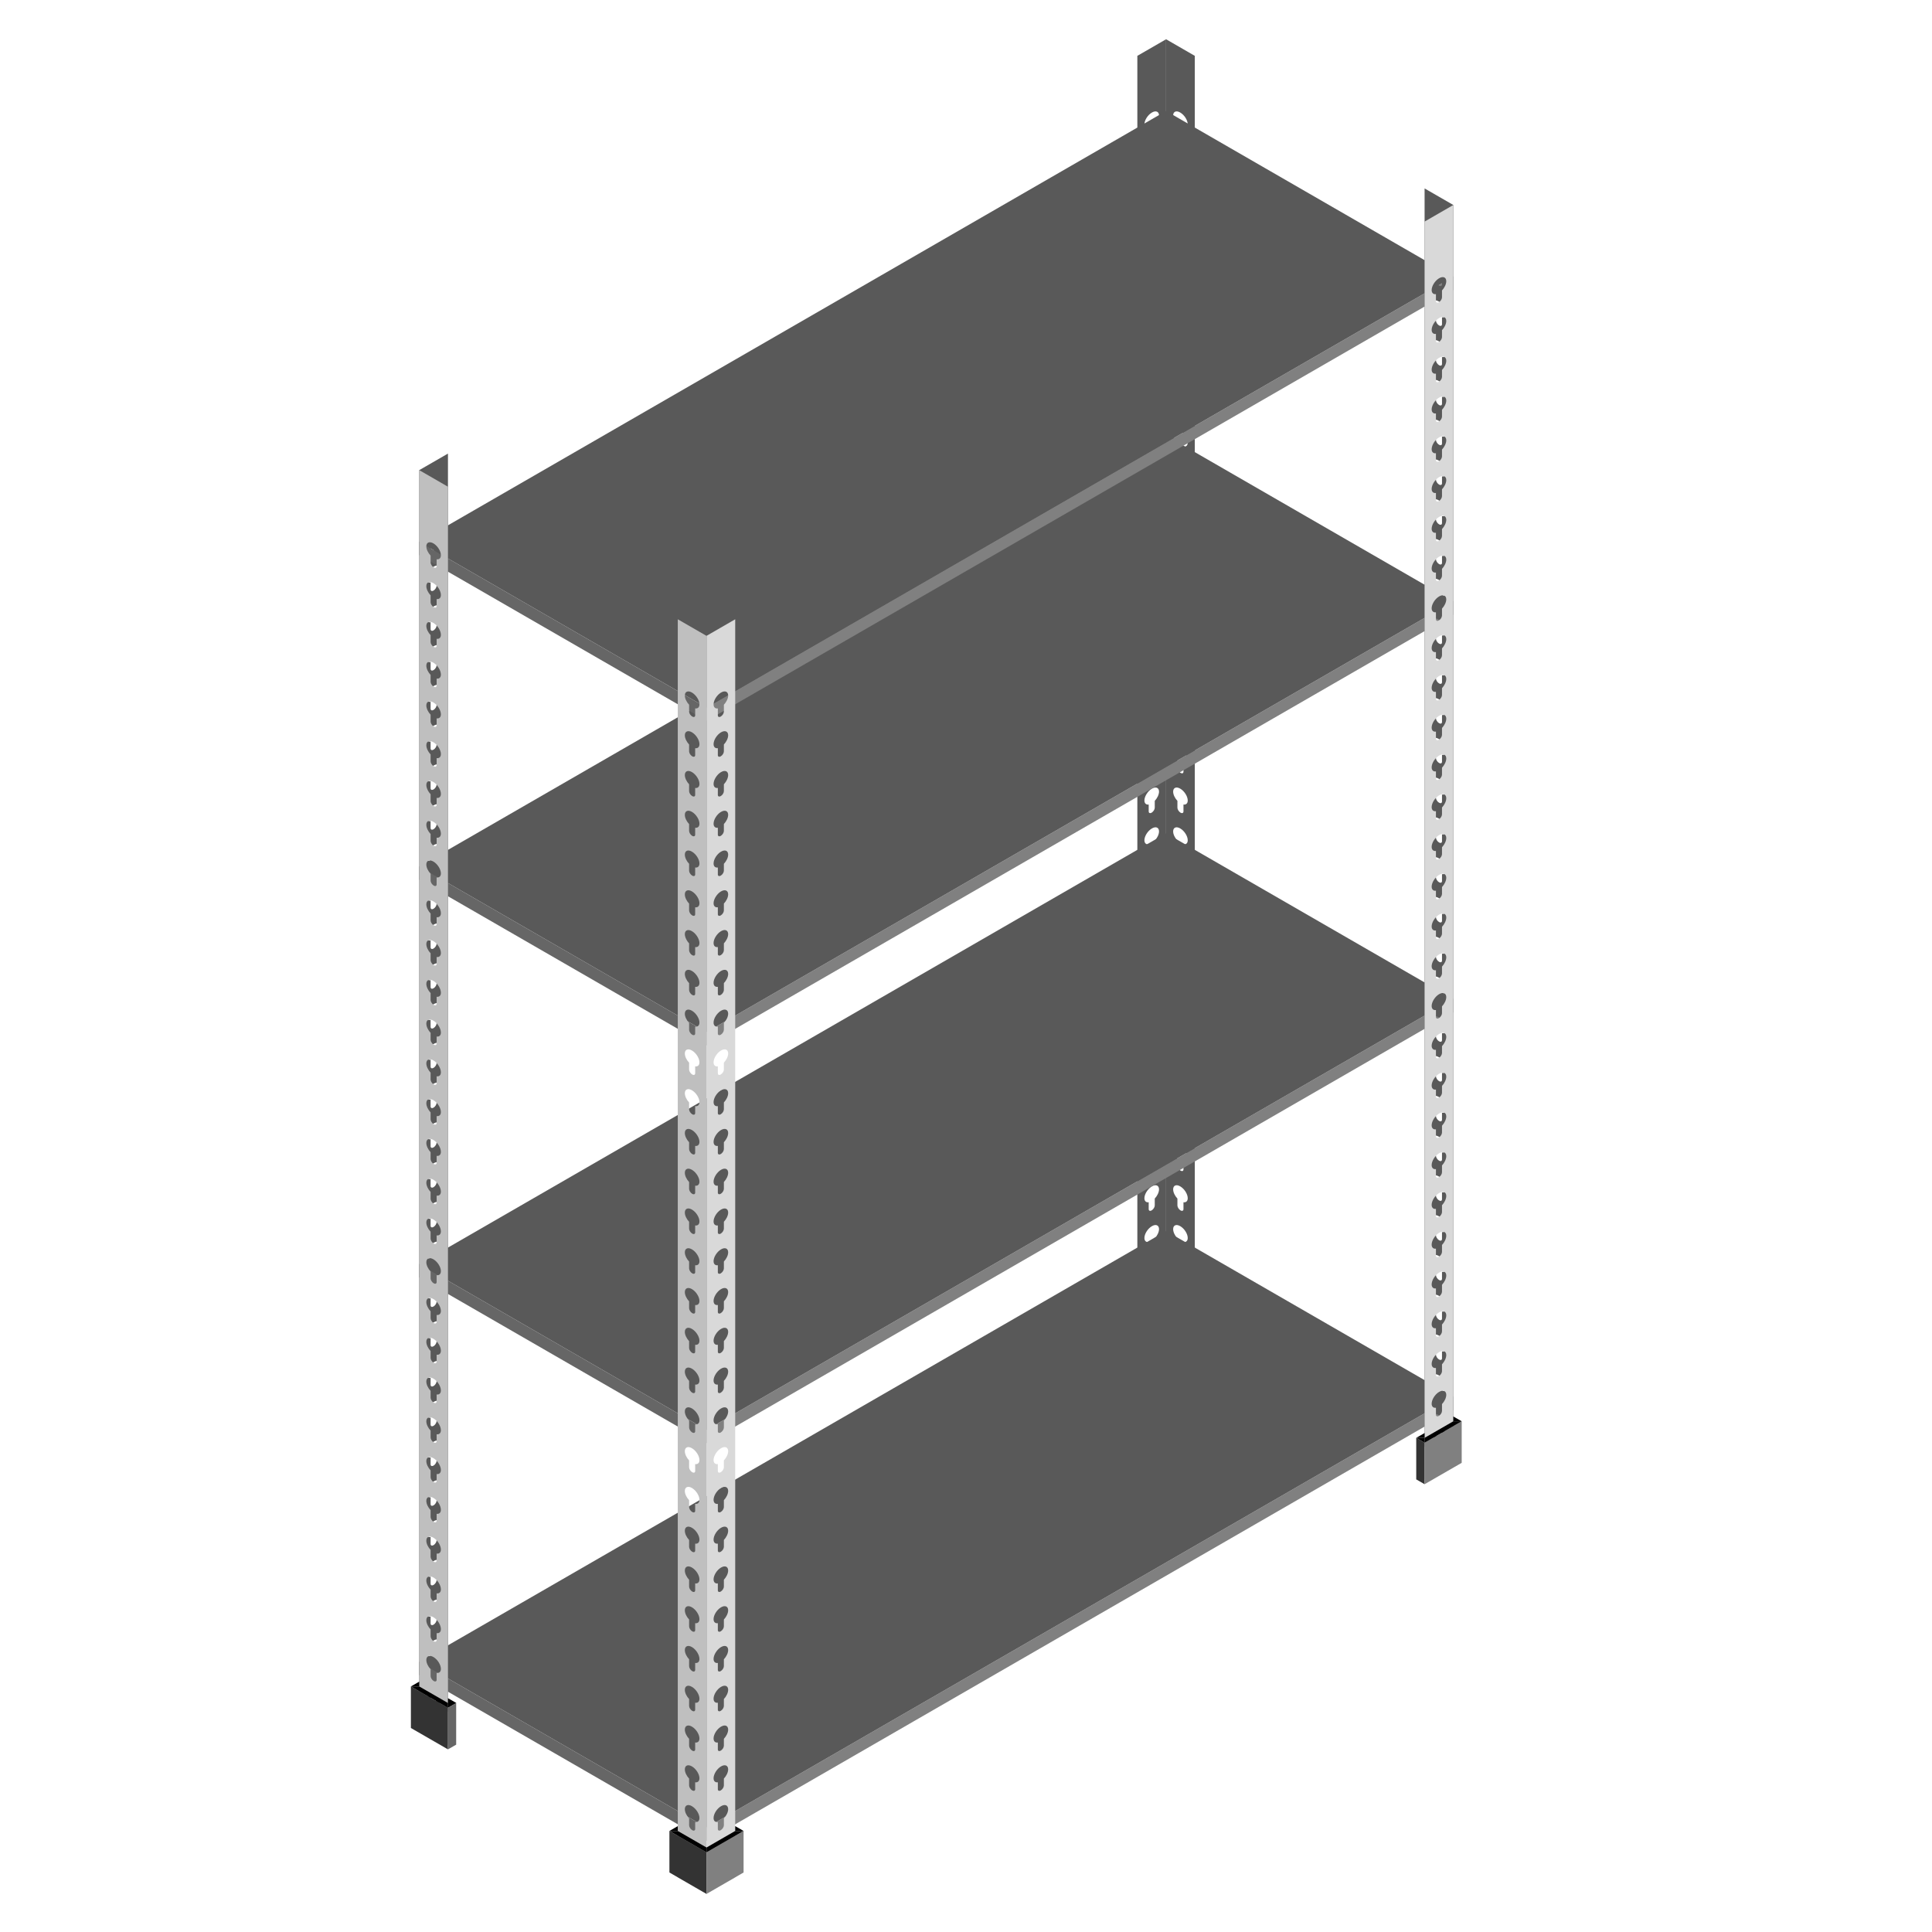 <?xml version="1.0" encoding="UTF-8"?> <svg xmlns="http://www.w3.org/2000/svg" xmlns:xlink="http://www.w3.org/1999/xlink" width="500" zoomAndPan="magnify" viewBox="0 0 375 375" height="500" preserveAspectRatio="xMidYMid meet" version="1.0"><defs><clipPath id="acbb948670"><path d="M 220 7.613 L 227 7.613 L 227 256 L 220 256 Z M 220 7.613 " clip-rule="nonzero"></path></clipPath><clipPath id="e877bb671a"><path d="M 226 7.613 L 232 7.613 L 232 256 L 226 256 Z M 226 7.613 " clip-rule="nonzero"></path></clipPath><clipPath id="6ca12e77f3"><path d="M 137 120 L 143 120 L 143 367.613 L 137 367.613 Z M 137 120 " clip-rule="nonzero"></path></clipPath><clipPath id="31587308d5"><path d="M 131 120 L 138 120 L 138 367.613 L 131 367.613 Z M 131 120 " clip-rule="nonzero"></path></clipPath><clipPath id="0144562b35"><path d="M 129 355 L 138 355 L 138 367.613 L 129 367.613 Z M 129 355 " clip-rule="nonzero"></path></clipPath><clipPath id="16c59f790b"><path d="M 137 355 L 145 355 L 145 367.613 L 137 367.613 Z M 137 355 " clip-rule="nonzero"></path></clipPath><clipPath id="17442471ef"><path d="M 276.344 275.035 L 283.715 275.035 L 283.715 288.406 L 276.344 288.406 Z M 276.344 275.035 " clip-rule="nonzero"></path></clipPath><clipPath id="8b401b8a6b"><path d="M 276.344 275.035 L 283.715 275.035 L 283.715 280.18 L 276.344 280.18 Z M 276.344 275.035 " clip-rule="nonzero"></path></clipPath><clipPath id="8adbf479bc"><path d="M 282 274.008 L 283.715 274.008 L 283.715 276 L 282 276 Z M 282 274.008 " clip-rule="nonzero"></path></clipPath><clipPath id="7106b2871e"><path d="M 79.754 327 L 87 327 L 87 340 L 79.754 340 Z M 79.754 327 " clip-rule="nonzero"></path></clipPath><clipPath id="ba1906f215"><path d="M 79.754 327 L 87 327 L 87 332 L 79.754 332 Z M 79.754 327 " clip-rule="nonzero"></path></clipPath><clipPath id="12a965c176"><path d="M 79.754 326 L 82 326 L 82 328 L 79.754 328 Z M 79.754 326 " clip-rule="nonzero"></path></clipPath></defs><g clip-path="url(#acbb948670)"><path fill="#595959" d="M 226.336 65.242 L 226.336 251.805 L 220.758 255.02 L 220.758 10.84 L 226.336 7.621 Z M 222.961 248.797 C 222.473 248.871 222.129 248.586 222.129 248.016 C 222.129 247.23 222.766 246.211 223.551 245.734 C 224.328 245.262 224.965 245.512 224.965 246.289 C 224.965 246.863 224.625 247.562 224.137 248.082 L 224.137 249.422 C 224.137 249.742 223.875 250.168 223.551 250.363 C 223.223 250.562 222.961 250.457 222.961 250.133 Z M 222.961 241.078 C 222.473 241.152 222.129 240.867 222.129 240.293 C 222.129 239.512 222.766 238.492 223.551 238.02 C 224.328 237.543 224.965 237.789 224.965 238.574 C 224.965 239.145 224.625 239.844 224.137 240.363 L 224.137 241.699 C 224.137 242.023 223.875 242.445 223.551 242.641 C 223.223 242.84 222.961 242.738 222.961 242.414 Z M 222.961 233.359 C 222.473 233.43 222.129 233.145 222.129 232.574 C 222.129 231.789 222.766 230.773 223.551 230.297 C 224.328 229.82 224.965 230.07 224.965 230.852 C 224.965 231.426 224.625 232.125 224.137 232.641 L 224.137 233.977 C 224.137 234.301 223.875 234.727 223.551 234.926 C 223.223 235.121 222.961 235.016 222.961 234.691 Z M 222.961 225.641 C 222.473 225.711 222.129 225.426 222.129 224.852 C 222.129 224.074 222.766 223.051 223.551 222.578 C 224.328 222.102 224.965 222.348 224.965 223.133 C 224.965 223.703 224.625 224.402 224.137 224.926 L 224.137 226.258 C 224.137 226.582 223.875 227.004 223.551 227.203 C 223.223 227.398 222.961 227.301 222.961 226.973 Z M 222.961 217.918 C 222.473 217.988 222.129 217.703 222.129 217.133 C 222.129 216.352 222.766 215.332 223.551 214.855 C 224.328 214.383 224.965 214.633 224.965 215.41 C 224.965 215.984 224.625 216.684 224.137 217.203 L 224.137 218.539 C 224.137 218.863 223.875 219.289 223.551 219.484 C 223.223 219.68 222.961 219.578 222.961 219.25 Z M 222.961 210.199 C 222.473 210.273 222.129 209.988 222.129 209.414 C 222.129 208.633 222.766 207.613 223.551 207.137 C 224.328 206.664 224.965 206.914 224.965 207.691 C 224.965 208.262 224.625 208.961 224.137 209.484 L 224.137 210.82 C 224.137 211.145 223.875 211.566 223.551 211.762 C 223.223 211.961 222.961 211.859 222.961 211.535 Z M 222.961 202.477 C 222.473 202.551 222.129 202.266 222.129 201.695 C 222.129 200.91 222.766 199.891 223.551 199.418 C 224.328 198.941 224.965 199.191 224.965 199.973 C 224.965 200.547 224.625 201.246 224.137 201.762 L 224.137 203.102 C 224.137 203.422 223.875 203.848 223.551 204.043 C 223.223 204.242 222.961 204.137 222.961 203.816 Z M 222.961 194.762 C 222.473 194.832 222.129 194.547 222.129 193.973 C 222.129 193.191 222.766 192.172 223.551 191.699 C 224.328 191.227 224.965 191.473 224.965 192.254 C 224.965 192.824 224.625 193.523 224.137 194.047 L 224.137 195.379 C 224.137 195.703 223.875 196.125 223.551 196.324 C 223.223 196.52 222.961 196.418 222.961 196.094 Z M 222.961 187.039 C 222.473 187.109 222.129 186.824 222.129 186.254 C 222.129 185.473 222.766 184.453 223.551 183.977 C 224.328 183.504 224.965 183.75 224.965 184.535 C 224.965 185.105 224.625 185.805 224.137 186.324 L 224.137 187.66 C 224.137 187.98 223.875 188.41 223.551 188.605 C 223.223 188.801 222.961 188.699 222.961 188.371 Z M 222.961 179.32 C 222.473 179.395 222.129 179.109 222.129 178.531 C 222.129 177.754 222.766 176.734 223.551 176.258 C 224.328 175.781 224.965 176.031 224.965 176.812 C 224.965 177.383 224.625 178.082 224.137 178.605 L 224.137 179.938 C 224.137 180.266 223.875 180.688 223.551 180.883 C 223.223 181.082 222.961 180.98 222.961 180.652 Z M 222.961 171.598 C 222.473 171.676 222.129 171.387 222.129 170.816 C 222.129 170.031 222.766 169.012 223.551 168.535 C 224.328 168.062 224.965 168.312 224.965 169.09 C 224.965 169.668 224.625 170.363 224.137 170.883 L 224.137 172.223 C 224.137 172.543 223.875 172.969 223.551 173.164 C 223.223 173.363 222.961 173.258 222.961 172.934 Z M 222.961 163.879 C 222.473 163.953 222.129 163.668 222.129 163.094 C 222.129 162.312 222.766 161.293 223.551 160.82 C 224.328 160.344 224.965 160.594 224.965 161.375 C 224.965 161.945 224.625 162.645 224.137 163.164 L 224.137 164.5 C 224.137 164.824 223.875 165.246 223.551 165.445 C 223.223 165.641 222.961 165.539 222.961 165.215 Z M 222.961 156.16 C 222.473 156.23 222.129 155.945 222.129 155.375 C 222.129 154.594 222.766 153.57 223.551 153.098 C 224.328 152.625 224.965 152.871 224.965 153.656 C 224.965 154.227 224.625 154.926 224.137 155.445 L 224.137 156.781 C 224.137 157.102 223.875 157.527 223.551 157.727 C 223.223 157.922 222.961 157.816 222.961 157.496 Z M 222.961 148.441 C 222.473 148.512 222.129 148.227 222.129 147.652 C 222.129 146.875 222.766 145.855 223.551 145.379 C 224.328 144.906 224.965 145.156 224.965 145.934 C 224.965 146.504 224.625 147.207 224.137 147.727 L 224.137 149.059 C 224.137 149.387 223.875 149.809 223.551 150.004 C 223.223 150.199 222.961 150.102 222.961 149.773 Z M 222.961 140.719 C 222.473 140.797 222.129 140.508 222.129 139.938 C 222.129 139.152 222.766 138.137 223.551 137.656 C 224.328 137.184 224.965 137.434 224.965 138.215 C 224.965 138.785 224.625 139.484 224.137 140.008 L 224.137 141.34 C 224.137 141.664 223.875 142.09 223.551 142.285 C 223.223 142.484 222.961 142.379 222.961 142.055 Z M 222.961 133 C 222.473 133.074 222.129 132.789 222.129 132.215 C 222.129 131.434 222.766 130.414 223.551 129.941 C 224.328 129.465 224.965 129.711 224.965 130.492 C 224.965 131.066 224.625 131.766 224.137 132.285 L 224.137 133.621 C 224.137 133.945 223.875 134.367 223.551 134.562 C 223.223 134.762 222.961 134.66 222.961 134.336 Z M 222.961 125.277 C 222.473 125.355 222.129 125.066 222.129 124.496 C 222.129 123.711 222.766 122.695 223.551 122.219 C 224.328 121.742 224.965 121.992 224.965 122.777 C 224.965 123.348 224.625 124.047 224.137 124.562 L 224.137 125.902 C 224.137 126.223 223.875 126.648 223.551 126.848 C 223.223 127.043 222.961 126.938 222.961 126.613 Z M 222.961 117.562 C 222.473 117.633 222.129 117.348 222.129 116.777 C 222.129 115.996 222.766 114.973 223.551 114.5 C 224.328 114.027 224.965 114.273 224.965 115.055 C 224.965 115.625 224.625 116.324 224.137 116.848 L 224.137 118.18 C 224.137 118.504 223.875 118.926 223.551 119.125 C 223.223 119.32 222.961 119.219 222.961 118.895 Z M 222.961 109.84 C 222.473 109.91 222.129 109.625 222.129 109.055 C 222.129 108.273 222.766 107.258 223.551 106.777 C 224.328 106.305 224.965 106.555 224.965 107.336 C 224.965 107.906 224.625 108.605 224.137 109.125 L 224.137 110.461 C 224.137 110.789 223.875 111.211 223.551 111.406 C 223.223 111.602 222.961 111.5 222.961 111.176 Z M 222.961 102.121 C 222.473 102.195 222.129 101.91 222.129 101.336 C 222.129 100.555 222.766 99.535 223.551 99.059 C 224.328 98.586 224.965 98.836 224.965 99.613 C 224.965 100.184 224.625 100.887 224.137 101.406 L 224.137 102.742 C 224.137 103.066 223.875 103.488 223.551 103.684 C 223.223 103.887 222.961 103.781 222.961 103.457 Z M 222.961 94.398 C 222.473 94.477 222.129 94.188 222.129 93.617 C 222.129 92.832 222.766 91.816 223.551 91.34 C 224.328 90.863 224.965 91.113 224.965 91.898 C 224.965 92.469 224.625 93.168 224.137 93.688 L 224.137 95.023 C 224.137 95.344 223.875 95.77 223.551 95.965 C 223.223 96.164 222.961 96.059 222.961 95.738 Z M 222.961 86.684 C 222.473 86.754 222.129 86.469 222.129 85.895 C 222.129 85.113 222.766 84.094 223.551 83.621 C 224.328 83.145 224.965 83.395 224.965 84.176 C 224.965 84.746 224.625 85.445 224.137 85.965 L 224.137 87.301 C 224.137 87.625 223.875 88.047 223.551 88.246 C 223.223 88.441 222.961 88.34 222.961 88.016 Z M 222.961 78.961 C 222.473 79.035 222.129 78.746 222.129 78.176 C 222.129 77.398 222.766 76.375 223.551 75.902 C 224.328 75.426 224.965 75.672 224.965 76.457 C 224.965 77.027 224.625 77.727 224.137 78.246 L 224.137 79.582 C 224.137 79.902 223.875 80.328 223.551 80.527 C 223.223 80.723 222.961 80.621 222.961 80.293 Z M 224.957 68.594 C 224.883 67.926 224.281 67.734 223.551 68.18 C 222.766 68.656 222.129 69.676 222.129 70.457 C 222.129 70.527 222.137 70.594 222.145 70.656 C 222.219 71.094 222.531 71.305 222.961 71.242 L 222.961 72.574 C 222.961 72.613 222.961 72.648 222.969 72.676 C 223.023 72.922 223.258 72.98 223.551 72.809 C 223.875 72.609 224.137 72.188 224.137 71.859 L 224.137 70.527 C 224.625 70.008 224.965 69.305 224.965 68.734 C 224.965 68.688 224.961 68.637 224.957 68.594 Z M 222.961 63.52 C 222.473 63.598 222.129 63.309 222.129 62.738 C 222.129 61.953 222.766 60.938 223.551 60.457 C 224.328 59.984 224.965 60.234 224.965 61.016 C 224.965 61.586 224.625 62.285 224.137 62.805 L 224.137 64.145 C 224.137 64.469 223.875 64.891 223.551 65.086 C 223.223 65.285 222.961 65.18 222.961 64.859 Z M 222.961 55.801 C 222.473 55.875 222.129 55.59 222.129 55.016 C 222.129 54.234 222.766 53.215 223.551 52.742 C 224.328 52.266 224.965 52.516 224.965 53.297 C 224.965 53.871 224.625 54.57 224.137 55.086 L 224.137 56.422 C 224.137 56.746 223.875 57.168 223.551 57.363 C 223.223 57.566 222.961 57.461 222.961 57.137 Z M 222.961 48.082 C 222.473 48.156 222.129 47.867 222.129 47.297 C 222.129 46.516 222.766 45.496 223.551 45.02 C 224.328 44.543 224.965 44.793 224.965 45.578 C 224.965 46.148 224.625 46.848 224.137 47.371 L 224.137 48.703 C 224.137 49.027 223.875 49.449 223.551 49.648 C 223.223 49.844 222.961 49.738 222.961 49.418 Z M 222.961 40.363 C 222.473 40.434 222.129 40.148 222.129 39.574 C 222.129 38.797 222.766 37.773 223.551 37.301 C 224.328 36.828 224.965 37.074 224.965 37.855 C 224.965 38.426 224.625 39.129 224.137 39.648 L 224.137 40.98 C 224.137 41.309 223.875 41.73 223.551 41.926 C 223.223 42.125 222.961 42.023 222.961 41.695 Z M 222.961 32.641 C 222.473 32.719 222.129 32.426 222.129 31.855 C 222.129 31.078 222.766 30.059 223.551 29.582 C 224.328 29.105 224.965 29.355 224.965 30.137 C 224.965 30.707 224.625 31.406 224.137 31.93 L 224.137 33.262 C 224.137 33.586 223.875 34.012 223.551 34.207 C 223.223 34.406 222.961 34.301 222.961 33.98 Z M 222.961 24.922 C 222.473 24.996 222.129 24.711 222.129 24.141 C 222.129 23.355 222.766 22.336 223.551 21.863 C 224.328 21.387 224.965 21.637 224.965 22.414 C 224.965 22.992 224.625 23.688 224.137 24.207 L 224.137 25.543 C 224.137 25.867 223.875 26.289 223.551 26.488 C 223.223 26.684 222.961 26.582 222.961 26.258 L 222.961 24.922 " fill-opacity="1" fill-rule="evenodd"></path></g><g clip-path="url(#e877bb671a)"><path fill="#595959" d="M 226.336 65.242 L 226.336 251.805 L 231.91 255.02 L 231.91 10.84 L 226.336 7.621 Z M 229.711 248.797 C 230.199 248.871 230.539 248.586 230.539 248.016 C 230.539 247.23 229.906 246.211 229.121 245.734 C 228.34 245.262 227.707 245.512 227.707 246.289 C 227.707 246.863 228.047 247.562 228.535 248.082 L 228.535 249.422 C 228.535 249.742 228.801 250.168 229.121 250.363 C 229.449 250.562 229.711 250.457 229.711 250.133 Z M 229.711 241.078 C 230.199 241.152 230.539 240.867 230.539 240.293 C 230.539 239.512 229.906 238.492 229.121 238.02 C 228.34 237.543 227.707 237.789 227.707 238.574 C 227.707 239.145 228.047 239.844 228.535 240.363 L 228.535 241.699 C 228.535 242.023 228.801 242.445 229.121 242.641 C 229.449 242.84 229.711 242.738 229.711 242.414 Z M 229.711 233.359 C 230.199 233.43 230.539 233.145 230.539 232.574 C 230.539 231.789 229.906 230.773 229.121 230.297 C 228.34 229.82 227.707 230.07 227.707 230.852 C 227.707 231.426 228.047 232.125 228.535 232.641 L 228.535 233.977 C 228.535 234.301 228.801 234.727 229.121 234.926 C 229.449 235.121 229.711 235.016 229.711 234.691 Z M 229.711 225.641 C 230.199 225.711 230.539 225.426 230.539 224.852 C 230.539 224.074 229.906 223.051 229.121 222.578 C 228.34 222.102 227.707 222.348 227.707 223.133 C 227.707 223.703 228.047 224.402 228.535 224.926 L 228.535 226.258 C 228.535 226.582 228.801 227.004 229.121 227.203 C 229.449 227.398 229.711 227.301 229.711 226.973 Z M 229.711 217.918 C 230.199 217.988 230.539 217.703 230.539 217.133 C 230.539 216.352 229.906 215.332 229.121 214.855 C 228.34 214.383 227.707 214.633 227.707 215.41 C 227.707 215.984 228.047 216.684 228.535 217.203 L 228.535 218.539 C 228.535 218.863 228.801 219.289 229.121 219.484 C 229.449 219.68 229.711 219.578 229.711 219.25 Z M 229.711 210.199 C 230.199 210.273 230.539 209.988 230.539 209.414 C 230.539 208.633 229.906 207.613 229.121 207.137 C 228.34 206.664 227.707 206.914 227.707 207.691 C 227.707 208.262 228.047 208.961 228.535 209.484 L 228.535 210.82 C 228.535 211.145 228.801 211.566 229.121 211.762 C 229.449 211.961 229.711 211.859 229.711 211.535 Z M 229.711 202.477 C 230.199 202.551 230.539 202.266 230.539 201.695 C 230.539 200.91 229.906 199.891 229.121 199.418 C 228.34 198.941 227.707 199.191 227.707 199.973 C 227.707 200.547 228.047 201.246 228.535 201.762 L 228.535 203.102 C 228.535 203.422 228.801 203.848 229.121 204.043 C 229.449 204.242 229.711 204.137 229.711 203.816 Z M 229.711 194.762 C 230.199 194.832 230.539 194.547 230.539 193.973 C 230.539 193.191 229.906 192.172 229.121 191.699 C 228.34 191.227 227.707 191.473 227.707 192.254 C 227.707 192.824 228.047 193.523 228.535 194.047 L 228.535 195.379 C 228.535 195.703 228.801 196.125 229.121 196.324 C 229.449 196.52 229.711 196.418 229.711 196.094 Z M 229.711 187.039 C 230.199 187.109 230.539 186.824 230.539 186.254 C 230.539 185.473 229.906 184.453 229.121 183.977 C 228.34 183.504 227.707 183.75 227.707 184.535 C 227.707 185.105 228.047 185.805 228.535 186.324 L 228.535 187.66 C 228.535 187.98 228.801 188.41 229.121 188.605 C 229.449 188.801 229.711 188.699 229.711 188.371 Z M 229.711 179.32 C 230.199 179.395 230.539 179.109 230.539 178.531 C 230.539 177.754 229.906 176.734 229.121 176.258 C 228.34 175.781 227.707 176.031 227.707 176.812 C 227.707 177.383 228.047 178.082 228.535 178.605 L 228.535 179.938 C 228.535 180.266 228.801 180.688 229.121 180.883 C 229.449 181.082 229.711 180.98 229.711 180.652 Z M 229.711 171.598 C 230.199 171.676 230.539 171.387 230.539 170.816 C 230.539 170.031 229.906 169.012 229.121 168.535 C 228.34 168.062 227.707 168.312 227.707 169.09 C 227.707 169.668 228.047 170.363 228.535 170.883 L 228.535 172.223 C 228.535 172.543 228.801 172.969 229.121 173.164 C 229.449 173.363 229.711 173.258 229.711 172.934 Z M 229.711 163.879 C 230.199 163.953 230.539 163.668 230.539 163.094 C 230.539 162.312 229.906 161.293 229.121 160.82 C 228.34 160.344 227.707 160.594 227.707 161.375 C 227.707 161.945 228.047 162.645 228.535 163.164 L 228.535 164.5 C 228.535 164.824 228.801 165.246 229.121 165.445 C 229.449 165.641 229.711 165.539 229.711 165.215 Z M 229.711 156.16 C 230.199 156.23 230.539 155.945 230.539 155.375 C 230.539 154.594 229.906 153.57 229.121 153.098 C 228.34 152.625 227.707 152.871 227.707 153.656 C 227.707 154.227 228.047 154.926 228.535 155.445 L 228.535 156.781 C 228.535 157.102 228.801 157.527 229.121 157.727 C 229.449 157.922 229.711 157.816 229.711 157.496 Z M 229.711 148.441 C 230.199 148.512 230.539 148.227 230.539 147.652 C 230.539 146.875 229.906 145.855 229.121 145.379 C 228.34 144.906 227.707 145.156 227.707 145.934 C 227.707 146.504 228.047 147.207 228.535 147.727 L 228.535 149.059 C 228.535 149.387 228.801 149.809 229.121 150.004 C 229.449 150.199 229.711 150.102 229.711 149.773 Z M 229.711 140.719 C 230.199 140.797 230.539 140.508 230.539 139.938 C 230.539 139.152 229.906 138.137 229.121 137.656 C 228.34 137.184 227.707 137.434 227.707 138.215 C 227.707 138.785 228.047 139.484 228.535 140.008 L 228.535 141.34 C 228.535 141.664 228.801 142.09 229.121 142.285 C 229.449 142.484 229.711 142.379 229.711 142.055 Z M 229.711 133 C 230.199 133.074 230.539 132.789 230.539 132.215 C 230.539 131.434 229.906 130.414 229.121 129.941 C 228.34 129.465 227.707 129.711 227.707 130.492 C 227.707 131.066 228.047 131.766 228.535 132.285 L 228.535 133.621 C 228.535 133.945 228.801 134.367 229.121 134.562 C 229.449 134.762 229.711 134.66 229.711 134.336 Z M 229.711 125.277 C 230.199 125.355 230.539 125.066 230.539 124.496 C 230.539 123.711 229.906 122.695 229.121 122.219 C 228.34 121.742 227.707 121.992 227.707 122.777 C 227.707 123.348 228.047 124.047 228.535 124.562 L 228.535 125.902 C 228.535 126.223 228.801 126.648 229.121 126.848 C 229.449 127.043 229.711 126.938 229.711 126.613 Z M 229.711 117.562 C 230.199 117.633 230.539 117.348 230.539 116.777 C 230.539 115.996 229.906 114.973 229.121 114.5 C 228.34 114.027 227.707 114.273 227.707 115.055 C 227.707 115.625 228.047 116.324 228.535 116.848 L 228.535 118.18 C 228.535 118.504 228.801 118.926 229.121 119.125 C 229.449 119.32 229.711 119.219 229.711 118.895 Z M 229.711 109.84 C 230.199 109.91 230.539 109.625 230.539 109.055 C 230.539 108.273 229.906 107.258 229.121 106.777 C 228.34 106.305 227.707 106.555 227.707 107.336 C 227.707 107.906 228.047 108.605 228.535 109.125 L 228.535 110.461 C 228.535 110.789 228.801 111.211 229.121 111.406 C 229.449 111.602 229.711 111.5 229.711 111.176 Z M 229.711 102.121 C 230.199 102.195 230.539 101.91 230.539 101.336 C 230.539 100.555 229.906 99.535 229.121 99.059 C 228.34 98.586 227.707 98.836 227.707 99.613 C 227.707 100.184 228.047 100.887 228.535 101.406 L 228.535 102.742 C 228.535 103.066 228.801 103.488 229.121 103.684 C 229.449 103.887 229.711 103.781 229.711 103.457 Z M 229.711 94.398 C 230.199 94.477 230.539 94.188 230.539 93.617 C 230.539 92.832 229.906 91.816 229.121 91.34 C 228.34 90.863 227.707 91.113 227.707 91.898 C 227.707 92.469 228.047 93.168 228.535 93.688 L 228.535 95.023 C 228.535 95.344 228.801 95.77 229.121 95.965 C 229.449 96.164 229.711 96.059 229.711 95.738 Z M 229.711 86.684 C 230.199 86.754 230.539 86.469 230.539 85.895 C 230.539 85.113 229.906 84.094 229.121 83.621 C 228.34 83.145 227.707 83.395 227.707 84.176 C 227.707 84.746 228.047 85.445 228.535 85.965 L 228.535 87.301 C 228.535 87.625 228.801 88.047 229.121 88.246 C 229.449 88.441 229.711 88.34 229.711 88.016 Z M 229.711 78.961 C 230.199 79.035 230.539 78.746 230.539 78.176 C 230.539 77.398 229.906 76.375 229.121 75.902 C 228.34 75.426 227.707 75.672 227.707 76.457 C 227.707 77.027 228.047 77.727 228.535 78.246 L 228.535 79.582 C 228.535 79.902 228.801 80.328 229.121 80.527 C 229.449 80.723 229.711 80.621 229.711 80.293 Z M 227.715 68.594 C 227.785 67.926 228.391 67.734 229.121 68.18 C 229.906 68.656 230.539 69.676 230.539 70.457 C 230.539 70.527 230.531 70.594 230.523 70.656 C 230.453 71.094 230.141 71.305 229.711 71.242 L 229.711 72.574 C 229.711 72.613 229.707 72.648 229.699 72.676 C 229.652 72.922 229.41 72.98 229.121 72.809 C 228.801 72.609 228.535 72.188 228.535 71.859 L 228.535 70.527 C 228.047 70.008 227.707 69.305 227.707 68.734 C 227.707 68.688 227.711 68.637 227.715 68.594 Z M 229.711 63.52 C 230.199 63.598 230.539 63.309 230.539 62.738 C 230.539 61.953 229.906 60.938 229.121 60.457 C 228.34 59.984 227.707 60.234 227.707 61.016 C 227.707 61.586 228.047 62.285 228.535 62.805 L 228.535 64.145 C 228.535 64.469 228.801 64.891 229.121 65.086 C 229.449 65.285 229.711 65.18 229.711 64.859 Z M 229.711 55.801 C 230.199 55.875 230.539 55.59 230.539 55.016 C 230.539 54.234 229.906 53.215 229.121 52.742 C 228.34 52.266 227.707 52.516 227.707 53.297 C 227.707 53.871 228.047 54.57 228.535 55.086 L 228.535 56.422 C 228.535 56.746 228.801 57.168 229.121 57.363 C 229.449 57.566 229.711 57.461 229.711 57.137 Z M 229.711 48.082 C 230.199 48.156 230.539 47.867 230.539 47.297 C 230.539 46.516 229.906 45.496 229.121 45.02 C 228.34 44.543 227.707 44.793 227.707 45.578 C 227.707 46.148 228.047 46.848 228.535 47.371 L 228.535 48.703 C 228.535 49.027 228.801 49.449 229.121 49.648 C 229.449 49.844 229.711 49.738 229.711 49.418 Z M 229.711 40.363 C 230.199 40.434 230.539 40.148 230.539 39.574 C 230.539 38.797 229.906 37.773 229.121 37.301 C 228.34 36.828 227.707 37.074 227.707 37.855 C 227.707 38.426 228.047 39.129 228.535 39.648 L 228.535 40.98 C 228.535 41.309 228.801 41.73 229.121 41.926 C 229.449 42.125 229.711 42.023 229.711 41.695 Z M 229.711 32.641 C 230.199 32.719 230.539 32.426 230.539 31.855 C 230.539 31.078 229.906 30.059 229.121 29.582 C 228.34 29.105 227.707 29.355 227.707 30.137 C 227.707 30.707 228.047 31.406 228.535 31.93 L 228.535 33.262 C 228.535 33.586 228.801 34.012 229.121 34.207 C 229.449 34.406 229.711 34.301 229.711 33.98 Z M 229.711 24.922 C 230.199 24.996 230.539 24.711 230.539 24.141 C 230.539 23.355 229.906 22.336 229.121 21.863 C 228.34 21.387 227.707 21.637 227.707 22.414 C 227.707 22.992 228.047 23.688 228.535 24.207 L 228.535 25.543 C 228.535 25.867 228.801 26.289 229.121 26.488 C 229.449 26.684 229.711 26.582 229.711 26.258 L 229.711 24.922 " fill-opacity="1" fill-rule="evenodd"></path></g><path fill="#595959" d="M 86.949 145.656 L 86.949 332.219 L 81.375 335.438 L 81.375 91.254 L 86.949 88.039 Z M 83.578 329.211 C 83.086 329.285 82.75 329 82.75 328.426 C 82.75 327.648 83.379 326.625 84.164 326.152 C 84.945 325.676 85.578 325.922 85.578 326.707 C 85.578 327.277 85.242 327.977 84.75 328.5 L 84.75 329.832 C 84.75 330.16 84.488 330.582 84.164 330.777 C 83.84 330.973 83.578 330.871 83.578 330.547 Z M 83.578 321.492 C 83.086 321.566 82.75 321.281 82.75 320.707 C 82.75 319.926 83.379 318.906 84.164 318.43 C 84.945 317.957 85.578 318.207 85.578 318.984 C 85.578 319.559 85.242 320.258 84.75 320.777 L 84.75 322.113 C 84.75 322.438 84.488 322.863 84.164 323.059 C 83.84 323.258 83.578 323.152 83.578 322.828 Z M 83.578 313.77 C 83.086 313.848 82.75 313.562 82.75 312.988 C 82.75 312.207 83.379 311.188 84.164 310.715 C 84.945 310.238 85.578 310.488 85.578 311.266 C 85.578 311.84 85.242 312.535 84.75 313.059 L 84.75 314.395 C 84.75 314.719 84.488 315.141 84.164 315.336 C 83.84 315.535 83.578 315.434 83.578 315.109 Z M 83.578 306.051 C 83.086 306.125 82.75 305.84 82.75 305.27 C 82.75 304.484 83.379 303.465 84.164 302.992 C 84.945 302.516 85.578 302.766 85.578 303.551 C 85.578 304.121 85.242 304.82 84.75 305.336 L 84.75 306.676 C 84.75 306.996 84.488 307.422 84.164 307.621 C 83.84 307.816 83.578 307.711 83.578 307.391 Z M 83.578 298.336 C 83.086 298.406 82.75 298.121 82.75 297.547 C 82.75 296.77 83.379 295.746 84.164 295.273 C 84.945 294.801 85.578 295.047 85.578 295.828 C 85.578 296.398 85.242 297.102 84.75 297.621 L 84.75 298.953 C 84.75 299.277 84.488 299.699 84.164 299.898 C 83.84 300.094 83.578 299.992 83.578 299.668 Z M 83.578 290.613 C 83.086 290.684 82.75 290.398 82.75 289.828 C 82.75 289.047 83.379 288.031 84.164 287.551 C 84.945 287.078 85.578 287.328 85.578 288.109 C 85.578 288.68 85.242 289.379 84.75 289.902 L 84.75 291.234 C 84.75 291.559 84.488 291.984 84.164 292.18 C 83.84 292.375 83.578 292.273 83.578 291.945 Z M 83.578 282.895 C 83.086 282.969 82.75 282.684 82.75 282.109 C 82.75 281.328 83.379 280.309 84.164 279.832 C 84.945 279.359 85.578 279.605 85.578 280.387 C 85.578 280.957 85.242 281.656 84.75 282.18 L 84.75 283.516 C 84.75 283.84 84.488 284.262 84.164 284.457 C 83.84 284.656 83.578 284.555 83.578 284.23 Z M 83.578 275.172 C 83.086 275.25 82.75 274.961 82.75 274.391 C 82.75 273.605 83.379 272.586 84.164 272.113 C 84.945 271.637 85.578 271.887 85.578 272.668 C 85.578 273.242 85.242 273.941 84.75 274.457 L 84.75 275.797 C 84.75 276.117 84.488 276.543 84.164 276.738 C 83.84 276.938 83.578 276.832 83.578 276.508 Z M 83.578 267.457 C 83.086 267.527 82.75 267.238 82.75 266.668 C 82.75 265.887 83.379 264.867 84.164 264.395 C 84.945 263.918 85.578 264.168 85.578 264.949 C 85.578 265.52 85.242 266.219 84.75 266.738 L 84.75 268.074 C 84.75 268.398 84.488 268.82 84.164 269.02 C 83.84 269.215 83.578 269.113 83.578 268.789 Z M 83.578 259.734 C 83.086 259.805 82.75 259.52 82.75 258.949 C 82.75 258.168 83.379 257.145 84.164 256.672 C 84.945 256.199 85.578 256.445 85.578 257.23 C 85.578 257.801 85.242 258.5 84.75 259.02 L 84.75 260.355 C 84.75 260.676 84.488 261.102 84.164 261.301 C 83.84 261.496 83.578 261.395 83.578 261.07 Z M 83.578 252.016 C 83.086 252.086 82.75 251.801 82.75 251.227 C 82.75 250.449 83.379 249.43 84.164 248.953 C 84.945 248.48 85.578 248.73 85.578 249.508 C 85.578 250.078 85.242 250.777 84.75 251.301 L 84.75 252.633 C 84.75 252.961 84.488 253.383 84.164 253.578 C 83.84 253.773 83.578 253.676 83.578 253.348 Z M 83.578 244.293 C 83.086 244.371 82.75 244.082 82.75 243.512 C 82.75 242.727 83.379 241.711 84.164 241.23 C 84.945 240.758 85.578 241.008 85.578 241.789 C 85.578 242.359 85.242 243.059 84.75 243.578 L 84.75 244.918 C 84.75 245.238 84.488 245.664 84.164 245.859 C 83.84 246.059 83.578 245.953 83.578 245.629 Z M 83.578 236.574 C 83.086 236.648 82.75 236.363 82.75 235.789 C 82.75 235.008 83.379 233.988 84.164 233.516 C 84.945 233.039 85.578 233.289 85.578 234.07 C 85.578 234.641 85.242 235.34 84.75 235.859 L 84.75 237.195 C 84.75 237.52 84.488 237.941 84.164 238.137 C 83.84 238.336 83.578 238.234 83.578 237.91 Z M 83.578 228.855 C 83.086 228.93 82.75 228.641 82.75 228.07 C 82.75 227.285 83.379 226.27 84.164 225.793 C 84.945 225.316 85.578 225.566 85.578 226.348 C 85.578 226.922 85.242 227.621 84.75 228.137 L 84.75 229.477 C 84.75 229.797 84.488 230.223 84.164 230.422 C 83.84 230.617 83.578 230.512 83.578 230.188 Z M 83.578 221.137 C 83.086 221.207 82.75 220.922 82.75 220.348 C 82.75 219.57 83.379 218.547 84.164 218.074 C 84.945 217.602 85.578 217.848 85.578 218.629 C 85.578 219.199 85.242 219.898 84.75 220.422 L 84.75 221.754 C 84.75 222.078 84.488 222.5 84.164 222.699 C 83.84 222.895 83.578 222.797 83.578 222.469 Z M 83.578 213.414 C 83.086 213.488 82.75 213.199 82.75 212.629 C 82.75 211.848 83.379 210.832 84.164 210.352 C 84.945 209.879 85.578 210.129 85.578 210.91 C 85.578 211.48 85.242 212.18 84.75 212.699 L 84.75 214.035 C 84.75 214.363 84.488 214.785 84.164 214.98 C 83.84 215.18 83.578 215.074 83.578 214.75 Z M 83.578 205.695 C 83.086 205.77 82.75 205.484 82.75 204.91 C 82.75 204.129 83.379 203.109 84.164 202.633 C 84.945 202.16 85.578 202.41 85.578 203.188 C 85.578 203.758 85.242 204.461 84.75 204.98 L 84.75 206.316 C 84.75 206.641 84.488 207.062 84.164 207.258 C 83.84 207.461 83.578 207.355 83.578 207.031 Z M 83.578 197.973 C 83.086 198.051 82.75 197.762 82.75 197.191 C 82.75 196.41 83.379 195.391 84.164 194.914 C 84.945 194.438 85.578 194.688 85.578 195.473 C 85.578 196.043 85.242 196.742 84.75 197.262 L 84.75 198.598 C 84.75 198.918 84.488 199.344 84.164 199.543 C 83.84 199.738 83.578 199.633 83.578 199.309 Z M 83.578 190.258 C 83.086 190.328 82.75 190.043 82.75 189.469 C 82.75 188.691 83.379 187.668 84.164 187.195 C 84.945 186.723 85.578 186.969 85.578 187.75 C 85.578 188.32 85.242 189.02 84.75 189.543 L 84.75 190.875 C 84.75 191.199 84.488 191.621 84.164 191.82 C 83.84 192.016 83.578 191.914 83.578 191.59 Z M 83.578 182.535 C 83.086 182.609 82.75 182.32 82.75 181.75 C 82.75 180.969 83.379 179.949 84.164 179.477 C 84.945 179 85.578 179.25 85.578 180.031 C 85.578 180.602 85.242 181.301 84.75 181.82 L 84.75 183.156 C 84.75 183.48 84.488 183.906 84.164 184.102 C 83.84 184.297 83.578 184.195 83.578 183.867 Z M 83.578 174.816 C 83.086 174.891 82.75 174.605 82.75 174.031 C 82.75 173.25 83.379 172.23 84.164 171.754 C 84.945 171.281 85.578 171.531 85.578 172.309 C 85.578 172.883 85.242 173.582 84.75 174.102 L 84.75 175.434 C 84.75 175.762 84.488 176.184 84.164 176.379 C 83.84 176.578 83.578 176.477 83.578 176.152 Z M 83.578 167.094 C 83.086 167.168 82.75 166.883 82.75 166.312 C 82.75 165.527 83.379 164.512 84.164 164.035 C 84.945 163.559 85.578 163.809 85.578 164.59 C 85.578 165.164 85.242 165.863 84.75 166.383 L 84.75 167.719 C 84.75 168.043 84.488 168.465 84.164 168.66 C 83.84 168.859 83.578 168.754 83.578 168.434 Z M 83.578 159.375 C 83.086 159.449 82.75 159.164 82.75 158.59 C 82.75 157.809 83.379 156.789 84.164 156.316 C 84.945 155.84 85.578 156.09 85.578 156.871 C 85.578 157.441 85.242 158.145 84.75 158.66 L 84.75 159.996 C 84.75 160.32 84.488 160.742 84.164 160.941 C 83.84 161.141 83.578 161.035 83.578 160.711 Z M 85.57 149.008 C 85.5 148.34 84.895 148.152 84.164 148.594 C 83.379 149.07 82.75 150.094 82.75 150.871 C 82.75 150.945 82.754 151.008 82.762 151.074 C 82.832 151.512 83.148 151.719 83.578 151.656 L 83.578 152.992 C 83.578 153.027 83.582 153.062 83.586 153.094 C 83.637 153.336 83.875 153.395 84.164 153.223 C 84.488 153.023 84.75 152.602 84.75 152.277 L 84.75 150.945 C 85.242 150.422 85.578 149.723 85.578 149.152 C 85.578 149.102 85.578 149.055 85.57 149.008 Z M 83.578 143.938 C 83.086 144.008 82.75 143.723 82.75 143.148 C 82.75 142.371 83.379 141.352 84.164 140.875 C 84.945 140.402 85.578 140.652 85.578 141.43 C 85.578 142 85.242 142.703 84.75 143.223 L 84.75 144.555 C 84.75 144.883 84.488 145.305 84.164 145.5 C 83.84 145.695 83.578 145.598 83.578 145.27 Z M 83.578 136.215 C 83.086 136.293 82.75 136.004 82.75 135.434 C 82.75 134.652 83.379 133.633 84.164 133.156 C 84.945 132.68 85.578 132.93 85.578 133.711 C 85.578 134.281 85.242 134.98 84.75 135.504 L 84.75 136.84 C 84.75 137.16 84.488 137.586 84.164 137.781 C 83.84 137.98 83.578 137.875 83.578 137.555 Z M 83.578 128.496 C 83.086 128.57 82.75 128.285 82.75 127.715 C 82.75 126.93 83.379 125.91 84.164 125.438 C 84.945 124.961 85.578 125.211 85.578 125.992 C 85.578 126.566 85.242 127.266 84.75 127.781 L 84.75 129.117 C 84.75 129.441 84.488 129.863 84.164 130.062 C 83.84 130.258 83.578 130.156 83.578 129.832 Z M 83.578 120.777 C 83.086 120.852 82.75 120.562 82.75 119.992 C 82.75 119.207 83.379 118.191 84.164 117.715 C 84.945 117.238 85.578 117.488 85.578 118.273 C 85.578 118.844 85.242 119.543 84.75 120.062 L 84.75 121.398 C 84.75 121.723 84.488 122.145 84.164 122.344 C 83.84 122.539 83.578 122.434 83.578 122.113 Z M 83.578 113.059 C 83.086 113.129 82.75 112.844 82.75 112.27 C 82.75 111.492 83.379 110.469 84.164 109.996 C 84.945 109.523 85.578 109.77 85.578 110.551 C 85.578 111.125 85.242 111.824 84.75 112.344 L 84.75 113.676 C 84.75 114 84.488 114.426 84.164 114.621 C 83.84 114.82 83.578 114.719 83.578 114.391 Z M 83.578 105.336 C 83.086 105.41 82.75 105.121 82.75 104.551 C 82.75 103.773 83.379 102.754 84.164 102.273 C 84.945 101.801 85.578 102.051 85.578 102.832 C 85.578 103.402 85.242 104.102 84.75 104.625 L 84.75 105.957 C 84.75 106.285 84.488 106.707 84.164 106.902 C 83.84 107.098 83.578 106.996 83.578 106.672 L 83.578 105.336 " fill-opacity="1" fill-rule="evenodd"></path><path fill="#666666" d="M 81.375 322.57 L 137.133 354.734 L 137.133 357.309 L 81.375 325.145 L 81.375 322.57 " fill-opacity="1" fill-rule="evenodd"></path><path fill="#808080" d="M 282.09 271.102 L 282.09 273.68 L 137.133 357.309 L 137.133 354.734 L 282.09 271.102 " fill-opacity="1" fill-rule="evenodd"></path><path fill="#595959" d="M 137.133 354.734 L 282.09 271.102 L 226.336 238.938 L 81.375 322.57 L 137.133 354.734 " fill-opacity="1" fill-rule="evenodd"></path><path fill="#666666" d="M 81.375 245.371 L 137.133 277.539 L 137.133 280.109 L 81.375 247.945 L 81.375 245.371 " fill-opacity="1" fill-rule="evenodd"></path><path fill="#808080" d="M 282.09 193.906 L 282.09 196.48 L 137.133 280.109 L 137.133 277.539 L 282.09 193.906 " fill-opacity="1" fill-rule="evenodd"></path><path fill="#595959" d="M 137.133 277.539 L 282.09 193.906 L 226.336 161.738 L 81.375 245.371 L 137.133 277.539 " fill-opacity="1" fill-rule="evenodd"></path><path fill="#666666" d="M 81.375 168.176 L 137.133 200.34 L 137.133 202.91 L 81.375 170.746 L 81.375 168.176 " fill-opacity="1" fill-rule="evenodd"></path><path fill="#808080" d="M 282.09 116.711 L 282.09 119.281 L 137.133 202.91 L 137.133 200.34 L 282.09 116.711 " fill-opacity="1" fill-rule="evenodd"></path><path fill="#595959" d="M 137.133 200.34 L 282.09 116.711 L 226.336 84.539 L 81.375 168.176 L 137.133 200.34 " fill-opacity="1" fill-rule="evenodd"></path><path fill="#666666" d="M 81.375 105.18 L 137.133 137.344 L 137.133 139.914 L 81.375 107.75 L 81.375 105.18 " fill-opacity="1" fill-rule="evenodd"></path><path fill="#808080" d="M 282.09 53.715 L 282.09 56.285 L 137.133 139.914 L 137.133 137.344 L 282.09 53.715 " fill-opacity="1" fill-rule="evenodd"></path><path fill="#595959" d="M 137.133 137.344 L 282.09 53.715 L 226.336 21.543 L 81.375 105.18 L 137.133 137.344 " fill-opacity="1" fill-rule="evenodd"></path><g clip-path="url(#6ca12e77f3)"><path fill="#d9d9d9" d="M 142.703 177.82 L 142.703 364.387 L 137.133 367.602 L 137.133 123.418 L 142.703 120.203 Z M 139.332 361.379 C 138.84 361.453 138.504 361.168 138.504 360.594 C 138.504 359.812 139.137 358.793 139.918 358.316 C 140.703 357.844 141.336 358.094 141.336 358.871 C 141.336 359.441 140.996 360.145 140.504 360.664 L 140.504 362 C 140.504 362.324 140.242 362.746 139.918 362.941 C 139.594 363.145 139.332 363.039 139.332 362.715 Z M 139.332 353.656 C 138.84 353.734 138.504 353.445 138.504 352.875 C 138.504 352.09 139.137 351.074 139.918 350.602 C 140.703 350.121 141.336 350.371 141.336 351.156 C 141.336 351.727 140.996 352.426 140.504 352.941 L 140.504 354.281 C 140.504 354.602 140.242 355.027 139.918 355.223 C 139.594 355.422 139.332 355.316 139.332 354.992 Z M 139.332 345.941 C 138.84 346.012 138.504 345.727 138.504 345.152 C 138.504 344.371 139.137 343.352 139.918 342.879 C 140.703 342.402 141.336 342.652 141.336 343.434 C 141.336 344.004 140.996 344.707 140.504 345.223 L 140.504 346.559 C 140.504 346.883 140.242 347.305 139.918 347.508 C 139.594 347.699 139.332 347.598 139.332 347.273 Z M 139.332 338.219 C 138.84 338.293 138.504 338.004 138.504 337.434 C 138.504 336.652 139.137 335.633 139.918 335.16 C 140.703 334.684 141.336 334.93 141.336 335.715 C 141.336 336.285 140.996 336.984 140.504 337.504 L 140.504 338.84 C 140.504 339.164 140.242 339.586 139.918 339.785 C 139.594 339.98 139.332 339.879 139.332 339.555 Z M 139.332 330.5 C 138.84 330.57 138.504 330.285 138.504 329.711 C 138.504 328.934 139.137 327.914 139.918 327.438 C 140.703 326.965 141.336 327.215 141.336 327.992 C 141.336 328.562 140.996 329.266 140.504 329.785 L 140.504 331.117 C 140.504 331.445 140.242 331.867 139.918 332.062 C 139.594 332.262 139.332 332.16 139.332 331.832 Z M 139.332 322.777 C 138.84 322.855 138.504 322.566 138.504 321.996 C 138.504 321.215 139.137 320.195 139.918 319.715 C 140.703 319.242 141.336 319.492 141.336 320.273 C 141.336 320.844 140.996 321.543 140.504 322.066 L 140.504 323.402 C 140.504 323.727 140.242 324.148 139.918 324.344 C 139.594 324.543 139.332 324.438 139.332 324.117 Z M 139.332 315.059 C 138.84 315.133 138.504 314.848 138.504 314.273 C 138.504 313.492 139.137 312.473 139.918 312 C 140.703 311.523 141.336 311.773 141.336 312.555 C 141.336 313.125 140.996 313.828 140.504 314.344 L 140.504 315.68 C 140.504 316.004 140.242 316.426 139.918 316.621 C 139.594 316.824 139.332 316.719 139.332 316.395 Z M 139.332 307.34 C 138.84 307.414 138.504 307.125 138.504 306.555 C 138.504 305.773 139.137 304.754 139.918 304.281 C 140.703 303.801 141.336 304.051 141.336 304.836 C 141.336 305.406 140.996 306.105 140.504 306.629 L 140.504 307.961 C 140.504 308.285 140.242 308.707 139.918 308.906 C 139.594 309.102 139.332 308.996 139.332 308.676 Z M 139.332 299.621 C 138.84 299.691 138.504 299.406 138.504 298.836 C 138.504 298.055 139.137 297.031 139.918 296.559 C 140.703 296.086 141.336 296.332 141.336 297.113 C 141.336 297.688 140.996 298.387 140.504 298.906 L 140.504 300.238 C 140.504 300.566 140.242 300.988 139.918 301.184 C 139.594 301.379 139.332 301.281 139.332 300.953 Z M 139.332 291.898 C 138.84 291.977 138.504 291.684 138.504 291.113 C 138.504 290.332 139.137 289.316 139.918 288.836 C 140.703 288.363 141.336 288.613 141.336 289.395 C 141.336 289.965 140.996 290.664 140.504 291.188 L 140.504 292.52 C 140.504 292.848 140.242 293.27 139.918 293.465 C 139.594 293.664 139.332 293.559 139.332 293.238 Z M 139.332 284.18 C 138.84 284.254 138.504 283.969 138.504 283.398 C 138.504 282.613 139.137 281.594 139.918 281.121 C 140.703 280.645 141.336 280.895 141.336 281.672 C 141.336 282.25 140.996 282.945 140.504 283.465 L 140.504 284.801 C 140.504 285.125 140.242 285.551 139.918 285.742 C 139.594 285.945 139.332 285.84 139.332 285.516 Z M 139.332 276.457 C 138.84 276.535 138.504 276.246 138.504 275.676 C 138.504 274.895 139.137 273.875 139.918 273.398 C 140.703 272.922 141.336 273.172 141.336 273.957 C 141.336 274.527 140.996 275.227 140.504 275.746 L 140.504 277.082 C 140.504 277.406 140.242 277.828 139.918 278.027 C 139.594 278.223 139.332 278.117 139.332 277.797 Z M 139.332 268.742 C 138.84 268.812 138.504 268.527 138.504 267.953 C 138.504 267.176 139.137 266.152 139.918 265.68 C 140.703 265.207 141.336 265.453 141.336 266.234 C 141.336 266.805 140.996 267.508 140.504 268.027 L 140.504 269.359 C 140.504 269.684 140.242 270.109 139.918 270.309 C 139.594 270.504 139.332 270.398 139.332 270.074 Z M 139.332 261.02 C 138.84 261.094 138.504 260.805 138.504 260.234 C 138.504 259.457 139.137 258.438 139.918 257.961 C 140.703 257.484 141.336 257.734 141.336 258.516 C 141.336 259.086 140.996 259.785 140.504 260.309 L 140.504 261.641 C 140.504 261.965 140.242 262.391 139.918 262.586 C 139.594 262.781 139.332 262.68 139.332 262.355 Z M 139.332 253.301 C 138.84 253.375 138.504 253.09 138.504 252.52 C 138.504 251.734 139.137 250.715 139.918 250.238 C 140.703 249.766 141.336 250.016 141.336 250.793 C 141.336 251.367 140.996 252.066 140.504 252.586 L 140.504 253.918 C 140.504 254.246 140.242 254.668 139.918 254.867 C 139.594 255.066 139.332 254.961 139.332 254.637 Z M 139.332 245.578 C 138.84 245.656 138.504 245.367 138.504 244.797 C 138.504 244.016 139.137 242.996 139.918 242.523 C 140.703 242.043 141.336 242.293 141.336 243.078 C 141.336 243.648 140.996 244.348 140.504 244.867 L 140.504 246.203 C 140.504 246.527 140.242 246.949 139.918 247.145 C 139.594 247.344 139.332 247.238 139.332 246.918 Z M 139.332 237.859 C 138.84 237.934 138.504 237.648 138.504 237.078 C 138.504 236.293 139.137 235.273 139.918 234.801 C 140.703 234.324 141.336 234.574 141.336 235.355 C 141.336 235.93 140.996 236.629 140.504 237.145 L 140.504 238.484 C 140.504 238.805 140.242 239.23 139.918 239.43 C 139.594 239.625 139.332 239.52 139.332 239.195 Z M 139.332 230.141 C 138.84 230.215 138.504 229.926 138.504 229.355 C 138.504 228.578 139.137 227.555 139.918 227.078 C 140.703 226.605 141.336 226.852 141.336 227.637 C 141.336 228.207 140.996 228.906 140.504 229.43 L 140.504 230.762 C 140.504 231.086 140.242 231.508 139.918 231.707 C 139.594 231.902 139.332 231.801 139.332 231.477 Z M 139.332 222.422 C 138.84 222.492 138.504 222.207 138.504 221.637 C 138.504 220.855 139.137 219.836 139.918 219.359 C 140.703 218.887 141.336 219.137 141.336 219.914 C 141.336 220.488 140.996 221.188 140.504 221.707 L 140.504 223.039 C 140.504 223.367 140.242 223.793 139.918 223.988 C 139.594 224.184 139.332 224.082 139.332 223.754 Z M 139.332 214.703 C 138.84 214.777 138.504 214.492 138.504 213.918 C 138.504 213.137 139.137 212.117 139.918 211.641 C 140.703 211.164 141.336 211.414 141.336 212.195 C 141.336 212.766 140.996 213.465 140.504 213.988 L 140.504 215.324 C 140.504 215.648 140.242 216.07 139.918 216.266 C 139.594 216.465 139.332 216.359 139.332 216.039 Z M 139.332 206.98 C 138.84 207.055 138.504 206.77 138.504 206.199 C 138.504 205.414 139.137 204.395 139.918 203.922 C 140.703 203.445 141.336 203.695 141.336 204.477 C 141.336 205.051 140.996 205.75 140.504 206.266 L 140.504 207.602 C 140.504 207.926 140.242 208.348 139.918 208.547 C 139.594 208.746 139.332 208.641 139.332 208.316 Z M 139.332 199.262 C 138.84 199.336 138.504 199.047 138.504 198.477 C 138.504 197.695 139.137 196.676 139.918 196.203 C 140.703 195.727 141.336 195.973 141.336 196.758 C 141.336 197.328 140.996 198.027 140.504 198.547 L 140.504 199.883 C 140.504 200.207 140.242 200.629 139.918 200.828 C 139.594 201.023 139.332 200.918 139.332 200.598 Z M 139.332 191.543 C 138.84 191.613 138.504 191.328 138.504 190.758 C 138.504 189.977 139.137 188.953 139.918 188.48 C 140.703 188.008 141.336 188.254 141.336 189.035 C 141.336 189.609 140.996 190.309 140.504 190.828 L 140.504 192.164 C 140.504 192.484 140.242 192.91 139.918 193.109 C 139.594 193.305 139.332 193.203 139.332 192.875 Z M 141.328 181.176 C 141.254 180.504 140.648 180.316 139.918 180.762 C 139.137 181.238 138.504 182.258 138.504 183.035 C 138.504 183.109 138.508 183.172 138.52 183.238 C 138.586 183.676 138.898 183.887 139.332 183.824 L 139.332 185.156 C 139.332 185.195 139.336 185.227 139.34 185.258 C 139.391 185.5 139.629 185.562 139.918 185.387 C 140.242 185.191 140.504 184.77 140.504 184.441 L 140.504 183.109 C 140.996 182.586 141.336 181.887 141.336 181.316 C 141.336 181.266 141.332 181.223 141.328 181.176 Z M 139.332 176.102 C 138.84 176.176 138.504 175.891 138.504 175.32 C 138.504 174.535 139.137 173.516 139.918 173.039 C 140.703 172.566 141.336 172.816 141.336 173.594 C 141.336 174.168 140.996 174.867 140.504 175.387 L 140.504 176.723 C 140.504 177.047 140.242 177.473 139.918 177.668 C 139.594 177.867 139.332 177.762 139.332 177.438 Z M 139.332 168.383 C 138.84 168.457 138.504 168.172 138.504 167.598 C 138.504 166.816 139.137 165.797 139.918 165.324 C 140.703 164.844 141.336 165.094 141.336 165.879 C 141.336 166.449 140.996 167.148 140.504 167.668 L 140.504 169.004 C 140.504 169.328 140.242 169.75 139.918 169.945 C 139.594 170.145 139.332 170.039 139.332 169.719 Z M 139.332 160.664 C 138.84 160.734 138.504 160.449 138.504 159.879 C 138.504 159.094 139.137 158.074 139.918 157.602 C 140.703 157.129 141.336 157.375 141.336 158.156 C 141.336 158.73 140.996 159.43 140.504 159.949 L 140.504 161.285 C 140.504 161.605 140.242 162.031 139.918 162.23 C 139.594 162.426 139.332 162.32 139.332 161.996 Z M 139.332 152.941 C 138.84 153.016 138.504 152.73 138.504 152.156 C 138.504 151.379 139.137 150.355 139.918 149.883 C 140.703 149.41 141.336 149.652 141.336 150.438 C 141.336 151.008 140.996 151.707 140.504 152.23 L 140.504 153.562 C 140.504 153.891 140.242 154.312 139.918 154.508 C 139.594 154.703 139.332 154.602 139.332 154.277 Z M 139.332 145.223 C 138.84 145.297 138.504 145.012 138.504 144.438 C 138.504 143.656 139.137 142.637 139.918 142.16 C 140.703 141.688 141.336 141.938 141.336 142.715 C 141.336 143.289 140.996 143.988 140.504 144.508 L 140.504 145.844 C 140.504 146.168 140.242 146.594 139.918 146.789 C 139.594 146.988 139.332 146.883 139.332 146.555 Z M 139.332 137.504 C 138.84 137.578 138.504 137.289 138.504 136.719 C 138.504 135.938 139.137 134.918 139.918 134.445 C 140.703 133.969 141.336 134.219 141.336 134.996 C 141.336 135.57 140.996 136.266 140.504 136.789 L 140.504 138.125 C 140.504 138.449 140.242 138.871 139.918 139.066 C 139.594 139.266 139.332 139.164 139.332 138.84 L 139.332 137.504 " fill-opacity="1" fill-rule="evenodd"></path></g><g clip-path="url(#31587308d5)"><path fill="#bfbfbf" d="M 131.555 184.902 L 131.555 120.203 L 137.133 123.418 L 137.133 367.602 L 131.555 364.387 Z M 134.934 361.379 C 135.418 361.453 135.762 361.168 135.762 360.594 C 135.762 359.812 135.125 358.793 134.34 358.316 C 133.562 357.844 132.926 358.094 132.926 358.871 C 132.926 359.441 133.262 360.145 133.754 360.664 L 133.754 362 C 133.754 362.324 134.02 362.746 134.34 362.941 C 134.668 363.145 134.934 363.039 134.934 362.715 Z M 134.934 353.656 C 135.418 353.734 135.762 353.445 135.762 352.875 C 135.762 352.09 135.125 351.074 134.34 350.602 C 133.562 350.121 132.926 350.371 132.926 351.156 C 132.926 351.727 133.262 352.426 133.754 352.941 L 133.754 354.281 C 133.754 354.602 134.02 355.027 134.34 355.223 C 134.668 355.422 134.934 355.316 134.934 354.992 Z M 134.934 345.941 C 135.418 346.012 135.762 345.727 135.762 345.152 C 135.762 344.371 135.125 343.352 134.34 342.879 C 133.562 342.402 132.926 342.652 132.926 343.434 C 132.926 344.004 133.262 344.707 133.754 345.223 L 133.754 346.559 C 133.754 346.883 134.02 347.305 134.34 347.508 C 134.668 347.699 134.934 347.598 134.934 347.273 Z M 134.934 338.219 C 135.418 338.293 135.762 338.004 135.762 337.434 C 135.762 336.652 135.125 335.633 134.34 335.16 C 133.562 334.684 132.926 334.93 132.926 335.715 C 132.926 336.285 133.262 336.984 133.754 337.504 L 133.754 338.84 C 133.754 339.164 134.02 339.586 134.34 339.785 C 134.668 339.98 134.934 339.879 134.934 339.555 Z M 134.934 330.5 C 135.418 330.57 135.762 330.285 135.762 329.711 C 135.762 328.934 135.125 327.914 134.34 327.438 C 133.562 326.965 132.926 327.215 132.926 327.992 C 132.926 328.562 133.262 329.266 133.754 329.785 L 133.754 331.117 C 133.754 331.445 134.02 331.867 134.34 332.062 C 134.668 332.262 134.934 332.16 134.934 331.832 Z M 134.934 322.777 C 135.418 322.855 135.762 322.566 135.762 321.996 C 135.762 321.215 135.125 320.195 134.34 319.715 C 133.562 319.242 132.926 319.492 132.926 320.273 C 132.926 320.844 133.262 321.543 133.754 322.066 L 133.754 323.402 C 133.754 323.727 134.02 324.148 134.34 324.344 C 134.668 324.543 134.934 324.438 134.934 324.117 Z M 134.934 315.059 C 135.418 315.133 135.762 314.848 135.762 314.273 C 135.762 313.492 135.125 312.473 134.34 312 C 133.562 311.523 132.926 311.773 132.926 312.555 C 132.926 313.125 133.262 313.828 133.754 314.344 L 133.754 315.68 C 133.754 316.004 134.02 316.426 134.34 316.621 C 134.668 316.824 134.934 316.719 134.934 316.395 Z M 134.934 307.34 C 135.418 307.414 135.762 307.125 135.762 306.555 C 135.762 305.773 135.125 304.754 134.34 304.281 C 133.562 303.801 132.926 304.051 132.926 304.836 C 132.926 305.406 133.262 306.105 133.754 306.629 L 133.754 307.961 C 133.754 308.285 134.02 308.707 134.34 308.906 C 134.668 309.102 134.934 308.996 134.934 308.676 Z M 134.934 299.621 C 135.418 299.691 135.762 299.406 135.762 298.836 C 135.762 298.055 135.125 297.031 134.34 296.559 C 133.562 296.086 132.926 296.332 132.926 297.113 C 132.926 297.688 133.262 298.387 133.754 298.906 L 133.754 300.238 C 133.754 300.566 134.02 300.988 134.34 301.184 C 134.668 301.379 134.934 301.281 134.934 300.953 Z M 134.934 291.898 C 135.418 291.977 135.762 291.684 135.762 291.113 C 135.762 290.332 135.125 289.316 134.34 288.836 C 133.562 288.363 132.926 288.613 132.926 289.395 C 132.926 289.965 133.262 290.664 133.754 291.188 L 133.754 292.52 C 133.754 292.848 134.02 293.27 134.34 293.465 C 134.668 293.664 134.934 293.559 134.934 293.238 Z M 134.934 284.18 C 135.418 284.254 135.762 283.969 135.762 283.398 C 135.762 282.613 135.125 281.594 134.34 281.121 C 133.562 280.645 132.926 280.895 132.926 281.672 C 132.926 282.25 133.262 282.945 133.754 283.465 L 133.754 284.801 C 133.754 285.125 134.02 285.551 134.34 285.742 C 134.668 285.945 134.934 285.84 134.934 285.516 Z M 134.934 276.457 C 135.418 276.535 135.762 276.246 135.762 275.676 C 135.762 274.895 135.125 273.875 134.34 273.398 C 133.562 272.922 132.926 273.172 132.926 273.957 C 132.926 274.527 133.262 275.227 133.754 275.746 L 133.754 277.082 C 133.754 277.406 134.02 277.828 134.34 278.027 C 134.668 278.223 134.934 278.117 134.934 277.797 Z M 134.934 268.742 C 135.418 268.812 135.762 268.527 135.762 267.953 C 135.762 267.176 135.125 266.152 134.34 265.68 C 133.562 265.207 132.926 265.453 132.926 266.234 C 132.926 266.805 133.262 267.508 133.754 268.027 L 133.754 269.359 C 133.754 269.684 134.02 270.109 134.34 270.309 C 134.668 270.504 134.934 270.398 134.934 270.074 Z M 134.934 261.02 C 135.418 261.094 135.762 260.805 135.762 260.234 C 135.762 259.457 135.125 258.438 134.34 257.961 C 133.562 257.484 132.926 257.734 132.926 258.516 C 132.926 259.086 133.262 259.785 133.754 260.309 L 133.754 261.641 C 133.754 261.965 134.02 262.391 134.34 262.586 C 134.668 262.781 134.934 262.68 134.934 262.355 Z M 134.934 253.301 C 135.418 253.375 135.762 253.09 135.762 252.52 C 135.762 251.734 135.125 250.715 134.34 250.238 C 133.562 249.766 132.926 250.016 132.926 250.793 C 132.926 251.367 133.262 252.066 133.754 252.586 L 133.754 253.918 C 133.754 254.246 134.02 254.668 134.34 254.867 C 134.668 255.066 134.934 254.961 134.934 254.637 Z M 134.934 245.578 C 135.418 245.656 135.762 245.367 135.762 244.797 C 135.762 244.016 135.125 242.996 134.34 242.523 C 133.562 242.043 132.926 242.293 132.926 243.078 C 132.926 243.648 133.262 244.348 133.754 244.867 L 133.754 246.203 C 133.754 246.527 134.02 246.949 134.34 247.145 C 134.668 247.344 134.934 247.238 134.934 246.918 Z M 134.934 237.859 C 135.418 237.934 135.762 237.648 135.762 237.078 C 135.762 236.293 135.125 235.273 134.34 234.801 C 133.562 234.324 132.926 234.574 132.926 235.355 C 132.926 235.93 133.262 236.629 133.754 237.145 L 133.754 238.484 C 133.754 238.805 134.02 239.23 134.34 239.43 C 134.668 239.625 134.934 239.52 134.934 239.195 Z M 134.934 230.141 C 135.418 230.215 135.762 229.926 135.762 229.355 C 135.762 228.578 135.125 227.555 134.34 227.078 C 133.562 226.605 132.926 226.852 132.926 227.637 C 132.926 228.207 133.262 228.906 133.754 229.43 L 133.754 230.762 C 133.754 231.086 134.02 231.508 134.34 231.707 C 134.668 231.902 134.934 231.801 134.934 231.477 Z M 134.934 222.422 C 135.418 222.492 135.762 222.207 135.762 221.637 C 135.762 220.855 135.125 219.836 134.34 219.359 C 133.562 218.887 132.926 219.137 132.926 219.914 C 132.926 220.488 133.262 221.188 133.754 221.707 L 133.754 223.039 C 133.754 223.367 134.02 223.793 134.34 223.988 C 134.668 224.184 134.934 224.082 134.934 223.754 Z M 134.934 214.703 C 135.418 214.777 135.762 214.492 135.762 213.918 C 135.762 213.137 135.125 212.117 134.34 211.641 C 133.562 211.164 132.926 211.414 132.926 212.195 C 132.926 212.766 133.262 213.465 133.754 213.988 L 133.754 215.324 C 133.754 215.648 134.02 216.07 134.34 216.266 C 134.668 216.465 134.934 216.359 134.934 216.039 Z M 134.934 206.98 C 135.418 207.055 135.762 206.77 135.762 206.199 C 135.762 205.414 135.125 204.395 134.34 203.922 C 133.562 203.445 132.926 203.695 132.926 204.477 C 132.926 205.051 133.262 205.75 133.754 206.266 L 133.754 207.602 C 133.754 207.926 134.02 208.348 134.34 208.547 C 134.668 208.746 134.934 208.641 134.934 208.316 Z M 134.934 199.262 C 135.418 199.336 135.762 199.047 135.762 198.477 C 135.762 197.695 135.125 196.676 134.34 196.203 C 133.562 195.727 132.926 195.973 132.926 196.758 C 132.926 197.328 133.262 198.027 133.754 198.547 L 133.754 199.883 C 133.754 200.207 134.02 200.629 134.34 200.828 C 134.668 201.023 134.934 200.918 134.934 200.598 Z M 134.934 191.543 C 135.418 191.613 135.762 191.328 135.762 190.758 C 135.762 189.977 135.125 188.953 134.34 188.48 C 133.562 188.008 132.926 188.254 132.926 189.035 C 132.926 189.609 133.262 190.309 133.754 190.828 L 133.754 192.164 C 133.754 192.484 134.02 192.91 134.34 193.109 C 134.668 193.305 134.934 193.203 134.934 192.875 Z M 135.758 182.984 C 135.727 182.211 135.105 181.227 134.34 180.762 C 133.562 180.289 132.926 180.535 132.926 181.316 C 132.926 181.387 132.93 181.453 132.938 181.523 C 133.008 182.047 133.324 182.652 133.754 183.109 L 133.754 184.441 C 133.754 184.477 133.758 184.504 133.762 184.535 C 133.805 184.844 134.047 185.211 134.34 185.387 C 134.668 185.582 134.934 185.484 134.934 185.156 L 134.934 183.824 C 135.418 183.895 135.762 183.605 135.762 183.035 C 135.762 183.02 135.762 183 135.758 182.984 Z M 134.934 176.102 C 135.418 176.176 135.762 175.891 135.762 175.32 C 135.762 174.535 135.125 173.516 134.34 173.039 C 133.562 172.566 132.926 172.816 132.926 173.594 C 132.926 174.168 133.262 174.867 133.754 175.387 L 133.754 176.723 C 133.754 177.047 134.02 177.473 134.34 177.668 C 134.668 177.867 134.934 177.762 134.934 177.438 Z M 134.934 168.383 C 135.418 168.457 135.762 168.172 135.762 167.598 C 135.762 166.816 135.125 165.797 134.34 165.324 C 133.562 164.844 132.926 165.094 132.926 165.879 C 132.926 166.449 133.262 167.148 133.754 167.668 L 133.754 169.004 C 133.754 169.328 134.02 169.75 134.34 169.945 C 134.668 170.145 134.934 170.039 134.934 169.719 Z M 134.934 160.664 C 135.418 160.734 135.762 160.449 135.762 159.879 C 135.762 159.094 135.125 158.074 134.34 157.602 C 133.562 157.129 132.926 157.375 132.926 158.156 C 132.926 158.73 133.262 159.43 133.754 159.949 L 133.754 161.285 C 133.754 161.605 134.02 162.031 134.34 162.23 C 134.668 162.426 134.934 162.32 134.934 161.996 Z M 134.934 152.941 C 135.418 153.016 135.762 152.73 135.762 152.156 C 135.762 151.379 135.125 150.355 134.34 149.883 C 133.562 149.41 132.926 149.652 132.926 150.438 C 132.926 151.008 133.262 151.707 133.754 152.23 L 133.754 153.562 C 133.754 153.891 134.02 154.312 134.34 154.508 C 134.668 154.703 134.934 154.602 134.934 154.277 Z M 134.934 145.223 C 135.418 145.297 135.762 145.012 135.762 144.438 C 135.762 143.656 135.125 142.637 134.34 142.16 C 133.562 141.688 132.926 141.938 132.926 142.715 C 132.926 143.289 133.262 143.988 133.754 144.508 L 133.754 145.844 C 133.754 146.168 134.02 146.594 134.34 146.789 C 134.668 146.988 134.934 146.883 134.934 146.555 Z M 134.934 137.504 C 135.418 137.578 135.762 137.289 135.762 136.719 C 135.762 135.938 135.125 134.918 134.34 134.445 C 133.562 133.969 132.926 134.219 132.926 134.996 C 132.926 135.57 133.262 136.266 133.754 136.789 L 133.754 138.125 C 133.754 138.449 134.02 138.871 134.34 139.066 C 134.668 139.266 134.934 139.164 134.934 138.84 L 134.934 137.504 " fill-opacity="1" fill-rule="evenodd"></path></g><path fill="#bfbfbf" d="M 81.375 155.949 L 81.375 91.254 L 86.949 94.473 L 86.949 338.652 L 81.375 335.438 Z M 84.75 332.43 C 85.242 332.5 85.578 332.215 85.578 331.645 C 85.578 330.863 84.945 329.84 84.164 329.371 C 83.379 328.895 82.75 329.141 82.75 329.922 C 82.75 330.496 83.086 331.195 83.578 331.715 L 83.578 333.051 C 83.578 333.371 83.84 333.797 84.164 333.996 C 84.488 334.191 84.75 334.086 84.75 333.762 Z M 84.75 324.711 C 85.242 324.781 85.578 324.496 85.578 323.922 C 85.578 323.145 84.945 322.125 84.164 321.648 C 83.379 321.176 82.75 321.426 82.75 322.203 C 82.75 322.773 83.086 323.477 83.578 323.996 L 83.578 325.328 C 83.578 325.656 83.84 326.078 84.164 326.273 C 84.488 326.469 84.75 326.371 84.75 326.043 Z M 84.75 316.988 C 85.242 317.062 85.578 316.777 85.578 316.207 C 85.578 315.422 84.945 314.406 84.164 313.926 C 83.379 313.453 82.75 313.703 82.75 314.484 C 82.75 315.055 83.086 315.754 83.578 316.273 L 83.578 317.609 C 83.578 317.938 83.84 318.359 84.164 318.555 C 84.488 318.754 84.75 318.648 84.75 318.328 Z M 84.75 309.27 C 85.242 309.344 85.578 309.059 85.578 308.484 C 85.578 307.703 84.945 306.684 84.164 306.211 C 83.379 305.734 82.75 305.984 82.75 306.766 C 82.75 307.336 83.086 308.039 83.578 308.555 L 83.578 309.891 C 83.578 310.215 83.84 310.637 84.164 310.832 C 84.488 311.031 84.75 310.93 84.75 310.605 Z M 84.75 301.547 C 85.242 301.625 85.578 301.336 85.578 300.766 C 85.578 299.984 84.945 298.965 84.164 298.488 C 83.379 298.012 82.75 298.262 82.75 299.047 C 82.75 299.617 83.086 300.316 83.578 300.836 L 83.578 302.172 C 83.578 302.492 83.84 302.918 84.164 303.117 C 84.488 303.312 84.75 303.207 84.75 302.887 Z M 84.75 293.832 C 85.242 293.902 85.578 293.617 85.578 293.043 C 85.578 292.266 84.945 291.242 84.164 290.77 C 83.379 290.297 82.75 290.543 82.75 291.324 C 82.75 291.895 83.086 292.594 83.578 293.117 L 83.578 294.449 C 83.578 294.773 83.84 295.195 84.164 295.395 C 84.488 295.59 84.75 295.492 84.75 295.164 Z M 84.75 286.109 C 85.242 286.184 85.578 285.895 85.578 285.324 C 85.578 284.543 84.945 283.527 84.164 283.047 C 83.379 282.574 82.75 282.824 82.75 283.605 C 82.75 284.176 83.086 284.875 83.578 285.395 L 83.578 286.73 C 83.578 287.055 83.84 287.48 84.164 287.676 C 84.488 287.871 84.75 287.77 84.75 287.445 Z M 84.75 278.391 C 85.242 278.465 85.578 278.18 85.578 277.605 C 85.578 276.824 84.945 275.805 84.164 275.328 C 83.379 274.855 82.75 275.105 82.75 275.883 C 82.75 276.457 83.086 277.156 83.578 277.676 L 83.578 279.012 C 83.578 279.336 83.84 279.758 84.164 279.953 C 84.488 280.152 84.75 280.051 84.75 279.727 Z M 84.75 270.668 C 85.242 270.746 85.578 270.457 85.578 269.887 C 85.578 269.102 84.945 268.086 84.164 267.609 C 83.379 267.133 82.75 267.383 82.75 268.168 C 82.75 268.738 83.086 269.438 83.578 269.957 L 83.578 271.293 C 83.578 271.613 83.84 272.039 84.164 272.234 C 84.488 272.434 84.75 272.328 84.75 272.008 Z M 84.75 262.953 C 85.242 263.023 85.578 262.738 85.578 262.164 C 85.578 261.383 84.945 260.363 84.164 259.891 C 83.379 259.414 82.75 259.664 82.75 260.445 C 82.75 261.016 83.086 261.719 83.578 262.234 L 83.578 263.57 C 83.578 263.895 83.84 264.316 84.164 264.516 C 84.488 264.715 84.75 264.609 84.75 264.285 Z M 84.75 255.23 C 85.242 255.305 85.578 255.016 85.578 254.445 C 85.578 253.668 84.945 252.645 84.164 252.168 C 83.379 251.695 82.75 251.941 82.75 252.727 C 82.75 253.297 83.086 253.996 83.578 254.52 L 83.578 255.852 C 83.578 256.172 83.84 256.598 84.164 256.797 C 84.488 256.992 84.75 256.891 84.75 256.562 Z M 84.75 247.512 C 85.242 247.586 85.578 247.297 85.578 246.723 C 85.578 245.945 84.945 244.926 84.164 244.449 C 83.379 243.977 82.75 244.227 82.75 245.004 C 82.75 245.574 83.086 246.273 83.578 246.797 L 83.578 248.129 C 83.578 248.457 83.84 248.879 84.164 249.078 C 84.488 249.27 84.75 249.172 84.75 248.844 Z M 84.75 239.789 C 85.242 239.867 85.578 239.578 85.578 239.008 C 85.578 238.227 84.945 237.207 84.164 236.73 C 83.379 236.254 82.75 236.504 82.75 237.285 C 82.75 237.855 83.086 238.555 83.578 239.074 L 83.578 240.414 C 83.578 240.738 83.84 241.16 84.164 241.355 C 84.488 241.555 84.75 241.449 84.75 241.129 Z M 84.75 232.07 C 85.242 232.145 85.578 231.859 85.578 231.289 C 85.578 230.504 84.945 229.484 84.164 229.012 C 83.379 228.535 82.75 228.785 82.75 229.566 C 82.75 230.141 83.086 230.84 83.578 231.355 L 83.578 232.691 C 83.578 233.016 83.84 233.438 84.164 233.637 C 84.488 233.836 84.75 233.73 84.75 233.406 Z M 84.75 224.352 C 85.242 224.426 85.578 224.137 85.578 223.566 C 85.578 222.781 84.945 221.766 84.164 221.289 C 83.379 220.816 82.75 221.062 82.75 221.848 C 82.75 222.418 83.086 223.117 83.578 223.641 L 83.578 224.973 C 83.578 225.297 83.84 225.719 84.164 225.918 C 84.488 226.113 84.75 226.008 84.75 225.688 Z M 84.75 216.633 C 85.242 216.703 85.578 216.418 85.578 215.844 C 85.578 215.066 84.945 214.043 84.164 213.57 C 83.379 213.098 82.75 213.348 82.75 214.125 C 82.75 214.699 83.086 215.398 83.578 215.918 L 83.578 217.25 C 83.578 217.578 83.84 218.004 84.164 218.195 C 84.488 218.395 84.75 218.293 84.75 217.965 Z M 84.75 208.91 C 85.242 208.988 85.578 208.699 85.578 208.125 C 85.578 207.348 84.945 206.328 84.164 205.848 C 83.379 205.375 82.75 205.625 82.75 206.406 C 82.75 206.977 83.086 207.676 83.578 208.199 L 83.578 209.531 C 83.578 209.859 83.84 210.281 84.164 210.477 C 84.488 210.676 84.75 210.57 84.75 210.25 Z M 84.75 201.191 C 85.242 201.266 85.578 200.98 85.578 200.41 C 85.578 199.625 84.945 198.605 84.164 198.133 C 83.379 197.656 82.75 197.906 82.75 198.684 C 82.75 199.258 83.086 199.957 83.578 200.477 L 83.578 201.812 C 83.578 202.137 83.84 202.559 84.164 202.758 C 84.488 202.953 84.75 202.852 84.75 202.527 Z M 84.75 193.469 C 85.242 193.547 85.578 193.258 85.578 192.688 C 85.578 191.906 84.945 190.887 84.164 190.414 C 83.379 189.934 82.75 190.184 82.75 190.969 C 82.75 191.539 83.086 192.238 83.578 192.758 L 83.578 194.094 C 83.578 194.418 83.84 194.84 84.164 195.039 C 84.488 195.234 84.75 195.129 84.75 194.809 Z M 84.75 185.754 C 85.242 185.824 85.578 185.539 85.578 184.969 C 85.578 184.188 84.945 183.164 84.164 182.691 C 83.379 182.219 82.75 182.465 82.75 183.246 C 82.75 183.82 83.086 184.52 83.578 185.039 L 83.578 186.371 C 83.578 186.695 83.84 187.117 84.164 187.32 C 84.488 187.516 84.75 187.41 84.75 187.086 Z M 84.75 178.031 C 85.242 178.105 85.578 177.816 85.578 177.246 C 85.578 176.465 84.945 175.449 84.164 174.973 C 83.379 174.496 82.75 174.746 82.75 175.527 C 82.75 176.098 83.086 176.797 83.578 177.32 L 83.578 178.652 C 83.578 178.98 83.84 179.402 84.164 179.598 C 84.488 179.793 84.75 179.691 84.75 179.367 Z M 84.75 170.312 C 85.242 170.387 85.578 170.102 85.578 169.527 C 85.578 168.746 84.945 167.727 84.164 167.25 C 83.379 166.777 82.75 167.027 82.75 167.805 C 82.75 168.379 83.086 169.078 83.578 169.598 L 83.578 170.93 C 83.578 171.258 83.84 171.684 84.164 171.875 C 84.488 172.078 84.75 171.973 84.75 171.648 Z M 84.75 162.594 C 85.242 162.668 85.578 162.379 85.578 161.809 C 85.578 161.027 84.945 160.008 84.164 159.535 C 83.379 159.055 82.75 159.305 82.75 160.09 C 82.75 160.66 83.086 161.359 83.578 161.879 L 83.578 163.215 C 83.578 163.539 83.84 163.961 84.164 164.156 C 84.488 164.355 84.75 164.25 84.75 163.93 Z M 85.578 154.035 C 85.551 153.262 84.93 152.277 84.164 151.812 C 83.379 151.336 82.75 151.586 82.75 152.367 C 82.75 152.434 82.754 152.504 82.762 152.574 C 82.828 153.102 83.145 153.699 83.578 154.156 L 83.578 155.492 C 83.578 155.523 83.578 155.555 83.582 155.59 C 83.625 155.895 83.871 156.258 84.164 156.441 C 84.488 156.637 84.75 156.531 84.75 156.207 L 84.75 154.875 C 85.242 154.945 85.578 154.66 85.578 154.09 C 85.578 154.07 85.578 154.055 85.578 154.035 Z M 84.75 147.152 C 85.242 147.227 85.578 146.938 85.578 146.367 C 85.578 145.59 84.945 144.566 84.164 144.094 C 83.379 143.617 82.75 143.863 82.75 144.648 C 82.75 145.219 83.086 145.918 83.578 146.441 L 83.578 147.773 C 83.578 148.098 83.84 148.52 84.164 148.719 C 84.488 148.914 84.75 148.809 84.75 148.488 Z M 84.75 139.434 C 85.242 139.504 85.578 139.219 85.578 138.648 C 85.578 137.867 84.945 136.848 84.164 136.371 C 83.379 135.898 82.75 136.148 82.75 136.926 C 82.75 137.5 83.086 138.199 83.578 138.719 L 83.578 140.055 C 83.578 140.379 83.84 140.801 84.164 141 C 84.488 141.195 84.75 141.094 84.75 140.766 Z M 84.75 131.711 C 85.242 131.789 85.578 131.5 85.578 130.93 C 85.578 130.148 84.945 129.129 84.164 128.652 C 83.379 128.18 82.75 128.426 82.75 129.207 C 82.75 129.777 83.086 130.477 83.578 131 L 83.578 132.336 C 83.578 132.66 83.84 133.082 84.164 133.277 C 84.488 133.477 84.75 133.371 84.75 133.051 Z M 84.75 123.992 C 85.242 124.066 85.578 123.781 85.578 123.211 C 85.578 122.426 84.945 121.406 84.164 120.934 C 83.379 120.457 82.75 120.707 82.75 121.488 C 82.75 122.062 83.086 122.762 83.578 123.277 L 83.578 124.613 C 83.578 124.938 83.84 125.363 84.164 125.555 C 84.488 125.758 84.75 125.652 84.75 125.328 Z M 84.75 116.277 C 85.242 116.348 85.578 116.059 85.578 115.488 C 85.578 114.707 84.945 113.688 84.164 113.215 C 83.379 112.734 82.75 112.984 82.75 113.77 C 82.75 114.34 83.086 115.039 83.578 115.562 L 83.578 116.895 C 83.578 117.219 83.84 117.641 84.164 117.84 C 84.488 118.035 84.75 117.934 84.75 117.609 Z M 84.75 108.555 C 85.242 108.625 85.578 108.34 85.578 107.77 C 85.578 106.988 84.945 105.965 84.164 105.492 C 83.379 105.02 82.75 105.266 82.75 106.047 C 82.75 106.621 83.086 107.32 83.578 107.84 L 83.578 109.172 C 83.578 109.496 83.84 109.926 84.164 110.121 C 84.488 110.316 84.75 110.215 84.75 109.887 L 84.75 108.555 " fill-opacity="1" fill-rule="evenodd"></path><path fill="#595959" d="M 276.512 101.27 L 276.512 36.574 L 282.09 39.789 L 282.09 283.973 L 276.512 280.754 Z M 279.891 277.75 C 280.379 277.82 280.719 277.535 280.719 276.961 C 280.719 276.18 280.086 275.16 279.301 274.688 C 278.52 274.211 277.883 274.461 277.883 275.242 C 277.883 275.812 278.227 276.512 278.715 277.035 L 278.715 278.367 C 278.715 278.691 278.977 279.113 279.301 279.312 C 279.629 279.508 279.891 279.406 279.891 279.082 Z M 279.891 270.027 C 280.379 270.102 280.719 269.812 280.719 269.242 C 280.719 268.461 280.086 267.438 279.301 266.965 C 278.52 266.492 277.883 266.738 277.883 267.52 C 277.883 268.094 278.227 268.793 278.715 269.312 L 278.715 270.648 C 278.715 270.969 278.977 271.398 279.301 271.594 C 279.629 271.789 279.891 271.688 279.891 271.359 Z M 279.891 262.309 C 280.379 262.383 280.719 262.094 280.719 261.52 C 280.719 260.742 280.086 259.723 279.301 259.246 C 278.52 258.773 277.883 259.023 277.883 259.801 C 277.883 260.371 278.227 261.074 278.715 261.594 L 278.715 262.926 C 278.715 263.254 278.977 263.676 279.301 263.871 C 279.629 264.066 279.891 263.969 279.891 263.641 Z M 279.891 254.586 C 280.379 254.66 280.719 254.375 280.719 253.805 C 280.719 253.02 280.086 252.004 279.301 251.523 C 278.52 251.051 277.883 251.301 277.883 252.082 C 277.883 252.652 278.227 253.352 278.715 253.871 L 278.715 255.211 C 278.715 255.531 278.977 255.957 279.301 256.152 C 279.629 256.352 279.891 256.246 279.891 255.922 Z M 279.891 246.867 C 280.379 246.941 280.719 246.656 280.719 246.082 C 280.719 245.301 280.086 244.281 279.301 243.809 C 278.52 243.332 277.883 243.578 277.883 244.363 C 277.883 244.934 278.227 245.633 278.715 246.152 L 278.715 247.488 C 278.715 247.812 278.977 248.234 279.301 248.434 C 279.629 248.629 279.891 248.527 279.891 248.203 Z M 279.891 239.148 C 280.379 239.223 280.719 238.934 280.719 238.363 C 280.719 237.586 280.086 236.562 279.301 236.086 C 278.52 235.613 277.883 235.859 277.883 236.645 C 277.883 237.215 278.227 237.914 278.715 238.434 L 278.715 239.77 C 278.715 240.09 278.977 240.516 279.301 240.715 C 279.629 240.91 279.891 240.805 279.891 240.48 Z M 279.891 231.43 C 280.379 231.5 280.719 231.215 280.719 230.641 C 280.719 229.863 280.086 228.84 279.301 228.367 C 278.52 227.895 277.883 228.145 277.883 228.922 C 277.883 229.492 278.227 230.191 278.715 230.715 L 278.715 232.047 C 278.715 232.375 278.977 232.797 279.301 232.992 C 279.629 233.188 279.891 233.09 279.891 232.762 Z M 279.891 223.707 C 280.379 223.781 280.719 223.496 280.719 222.922 C 280.719 222.141 280.086 221.121 279.301 220.645 C 278.52 220.172 277.883 220.422 277.883 221.199 C 277.883 221.773 278.227 222.473 278.715 222.992 L 278.715 224.328 C 278.715 224.652 278.977 225.078 279.301 225.273 C 279.629 225.473 279.891 225.367 279.891 225.047 Z M 279.891 215.988 C 280.379 216.062 280.719 215.777 280.719 215.203 C 280.719 214.422 280.086 213.402 279.301 212.93 C 278.52 212.453 277.883 212.703 277.883 213.48 C 277.883 214.059 278.227 214.758 278.715 215.273 L 278.715 216.609 C 278.715 216.934 278.977 217.355 279.301 217.551 C 279.629 217.75 279.891 217.648 279.891 217.324 Z M 279.891 208.266 C 280.379 208.34 280.719 208.055 280.719 207.484 C 280.719 206.699 280.086 205.684 279.301 205.207 C 278.52 204.73 277.883 204.98 277.883 205.766 C 277.883 206.336 278.227 207.035 278.715 207.555 L 278.715 208.891 C 278.715 209.215 278.977 209.637 279.301 209.836 C 279.629 210.031 279.891 209.926 279.891 209.605 Z M 279.891 200.551 C 280.379 200.621 280.719 200.336 280.719 199.762 C 280.719 198.984 280.086 197.961 279.301 197.488 C 278.52 197.016 277.883 197.262 277.883 198.043 C 277.883 198.613 278.227 199.316 278.715 199.836 L 278.715 201.168 C 278.715 201.492 278.977 201.914 279.301 202.113 C 279.629 202.309 279.891 202.207 279.891 201.883 Z M 279.891 192.828 C 280.379 192.902 280.719 192.613 280.719 192.043 C 280.719 191.266 280.086 190.246 279.301 189.766 C 278.52 189.293 277.883 189.543 277.883 190.324 C 277.883 190.895 278.227 191.594 278.715 192.117 L 278.715 193.449 C 278.715 193.773 278.977 194.199 279.301 194.395 C 279.629 194.59 279.891 194.488 279.891 194.16 Z M 279.891 185.109 C 280.379 185.184 280.719 184.898 280.719 184.324 C 280.719 183.543 280.086 182.523 279.301 182.047 C 278.52 181.574 277.883 181.824 277.883 182.602 C 277.883 183.172 278.227 183.871 278.715 184.395 L 278.715 185.73 C 278.715 186.055 278.977 186.477 279.301 186.672 C 279.629 186.871 279.891 186.77 279.891 186.445 Z M 279.891 177.387 C 280.379 177.465 280.719 177.176 280.719 176.605 C 280.719 175.82 280.086 174.805 279.301 174.332 C 278.52 173.852 277.883 174.102 277.883 174.887 C 277.883 175.457 278.227 176.156 278.715 176.672 L 278.715 178.012 C 278.715 178.332 278.977 178.758 279.301 178.953 C 279.629 179.152 279.891 179.047 279.891 178.727 Z M 279.891 169.672 C 280.379 169.742 280.719 169.457 280.719 168.883 C 280.719 168.102 280.086 167.082 279.301 166.609 C 278.52 166.133 277.883 166.383 277.883 167.164 C 277.883 167.738 278.227 168.438 278.715 168.953 L 278.715 170.289 C 278.715 170.613 278.977 171.035 279.301 171.234 C 279.629 171.43 279.891 171.328 279.891 171.004 Z M 279.891 161.949 C 280.379 162.023 280.719 161.734 280.719 161.164 C 280.719 160.383 280.086 159.363 279.301 158.887 C 278.52 158.414 277.883 158.66 277.883 159.445 C 277.883 160.016 278.227 160.715 278.715 161.238 L 278.715 162.57 C 278.715 162.895 278.977 163.316 279.301 163.516 C 279.629 163.711 279.891 163.609 279.891 163.285 Z M 279.891 154.23 C 280.379 154.301 280.719 154.016 280.719 153.441 C 280.719 152.664 280.086 151.645 279.301 151.168 C 278.52 150.695 277.883 150.945 277.883 151.723 C 277.883 152.293 278.227 152.996 278.715 153.516 L 278.715 154.848 C 278.715 155.176 278.977 155.598 279.301 155.793 C 279.629 155.992 279.891 155.891 279.891 155.562 Z M 279.891 146.508 C 280.379 146.586 280.719 146.297 280.719 145.727 C 280.719 144.945 280.086 143.926 279.301 143.445 C 278.52 142.973 277.883 143.223 277.883 144.004 C 277.883 144.574 278.227 145.273 278.715 145.797 L 278.715 147.133 C 278.715 147.453 278.977 147.879 279.301 148.074 C 279.629 148.273 279.891 148.168 279.891 147.848 Z M 279.891 138.789 C 280.379 138.863 280.719 138.578 280.719 138.008 C 280.719 137.223 280.086 136.203 279.301 135.73 C 278.52 135.254 277.883 135.504 277.883 136.285 C 277.883 136.855 278.227 137.555 278.715 138.074 L 278.715 139.41 C 278.715 139.734 278.977 140.156 279.301 140.355 C 279.629 140.551 279.891 140.449 279.891 140.125 Z M 279.891 131.07 C 280.379 131.145 280.719 130.855 280.719 130.285 C 280.719 129.504 280.086 128.484 279.301 128.012 C 278.52 127.531 277.883 127.781 277.883 128.566 C 277.883 129.137 278.227 129.836 278.715 130.352 L 278.715 131.691 C 278.715 132.016 278.977 132.438 279.301 132.637 C 279.629 132.832 279.891 132.727 279.891 132.406 Z M 279.891 123.352 C 280.379 123.422 280.719 123.137 280.719 122.566 C 280.719 121.785 280.086 120.762 279.301 120.289 C 278.52 119.816 277.883 120.062 277.883 120.844 C 277.883 121.418 278.227 122.117 278.715 122.637 L 278.715 123.969 C 278.715 124.293 278.977 124.715 279.301 124.914 C 279.629 125.113 279.891 125.012 279.891 124.684 Z M 279.891 115.629 C 280.379 115.707 280.719 115.414 280.719 114.844 C 280.719 114.062 280.086 113.047 279.301 112.566 C 278.52 112.094 277.883 112.344 277.883 113.125 C 277.883 113.695 278.227 114.395 278.715 114.918 L 278.715 116.25 C 278.715 116.578 278.977 117 279.301 117.195 C 279.629 117.395 279.891 117.289 279.891 116.965 Z M 279.891 107.91 C 280.379 107.984 280.719 107.699 280.719 107.125 C 280.719 106.344 280.086 105.324 279.301 104.848 C 278.52 104.375 277.883 104.625 277.883 105.402 C 277.883 105.98 278.227 106.676 278.715 107.195 L 278.715 108.531 C 278.715 108.855 278.977 109.281 279.301 109.473 C 279.629 109.676 279.891 109.57 279.891 109.246 Z M 280.719 99.352 C 280.688 98.578 280.066 97.594 279.301 97.133 C 278.52 96.652 277.883 96.902 277.883 97.688 C 277.883 97.754 277.891 97.82 277.898 97.891 C 277.969 98.418 278.281 99.016 278.715 99.477 L 278.715 100.812 C 278.715 100.844 278.715 100.871 278.719 100.902 C 278.762 101.215 279.008 101.578 279.301 101.758 C 279.629 101.953 279.891 101.848 279.891 101.527 L 279.891 100.191 C 280.379 100.266 280.719 99.977 280.719 99.406 C 280.719 99.391 280.719 99.371 280.719 99.352 Z M 279.891 92.473 C 280.379 92.543 280.719 92.258 280.719 91.688 C 280.719 90.906 280.086 89.883 279.301 89.41 C 278.52 88.938 277.883 89.184 277.883 89.965 C 277.883 90.535 278.227 91.238 278.715 91.758 L 278.715 93.09 C 278.715 93.414 278.977 93.836 279.301 94.039 C 279.629 94.234 279.891 94.129 279.891 93.805 Z M 279.891 84.75 C 280.379 84.824 280.719 84.535 280.719 83.965 C 280.719 83.188 280.086 82.164 279.301 81.691 C 278.52 81.215 277.883 81.465 277.883 82.246 C 277.883 82.816 278.227 83.516 278.715 84.039 L 278.715 85.371 C 278.715 85.699 278.977 86.121 279.301 86.316 C 279.629 86.512 279.891 86.41 279.891 86.086 Z M 279.891 77.031 C 280.379 77.105 280.719 76.82 280.719 76.246 C 280.719 75.465 280.086 74.445 279.301 73.969 C 278.52 73.496 277.883 73.746 277.883 74.523 C 277.883 75.098 278.227 75.797 278.715 76.316 L 278.715 77.652 C 278.715 77.977 278.977 78.398 279.301 78.598 C 279.629 78.797 279.891 78.691 279.891 78.367 Z M 279.891 69.309 C 280.379 69.387 280.719 69.098 280.719 68.527 C 280.719 67.746 280.086 66.727 279.301 66.254 C 278.52 65.773 277.883 66.023 277.883 66.805 C 277.883 67.379 278.227 68.078 278.715 68.598 L 278.715 69.934 C 278.715 70.258 278.977 70.68 279.301 70.875 C 279.629 71.074 279.891 70.969 279.891 70.648 Z M 279.891 61.59 C 280.379 61.664 280.719 61.379 280.719 60.809 C 280.719 60.023 280.086 59.004 279.301 58.531 C 278.52 58.055 277.883 58.305 277.883 59.086 C 277.883 59.66 278.227 60.359 278.715 60.875 L 278.715 62.211 C 278.715 62.535 278.977 62.961 279.301 63.156 C 279.629 63.355 279.891 63.25 279.891 62.926 Z M 279.891 53.875 C 280.379 53.945 280.719 53.656 280.719 53.086 C 280.719 52.309 280.086 51.285 279.301 50.812 C 278.52 50.336 277.883 50.582 277.883 51.367 C 277.883 51.938 278.227 52.637 278.715 53.16 L 278.715 54.492 C 278.715 54.816 278.977 55.238 279.301 55.438 C 279.629 55.633 279.891 55.527 279.891 55.207 L 279.891 53.875 " fill-opacity="1" fill-rule="evenodd"></path><path fill="#d9d9d9" d="M 282.09 97.41 L 282.09 283.973 L 276.512 287.188 L 276.512 43.008 L 282.09 39.789 Z M 278.715 280.961 C 278.227 281.039 277.883 280.75 277.883 280.18 C 277.883 279.395 278.52 278.375 279.301 277.902 C 280.086 277.426 280.719 277.676 280.719 278.461 C 280.719 279.031 280.379 279.73 279.891 280.246 L 279.891 281.586 C 279.891 281.91 279.629 282.332 279.301 282.531 C 278.977 282.727 278.715 282.621 278.715 282.301 Z M 278.715 273.246 C 278.227 273.316 277.883 273.031 277.883 272.457 C 277.883 271.68 278.52 270.656 279.301 270.184 C 280.086 269.711 280.719 269.957 280.719 270.738 C 280.719 271.312 280.379 272.012 279.891 272.531 L 279.891 273.863 C 279.891 274.188 279.629 274.609 279.301 274.809 C 278.977 275.008 278.715 274.902 278.715 274.578 Z M 278.715 265.523 C 278.227 265.598 277.883 265.309 277.883 264.738 C 277.883 263.957 278.52 262.938 279.301 262.461 C 280.086 261.988 280.719 262.234 280.719 263.02 C 280.719 263.59 280.379 264.289 279.891 264.812 L 279.891 266.145 C 279.891 266.469 279.629 266.895 279.301 267.09 C 278.977 267.285 278.715 267.184 278.715 266.855 Z M 278.715 257.805 C 278.227 257.879 277.883 257.594 277.883 257.016 C 277.883 256.238 278.52 255.219 279.301 254.742 C 280.086 254.27 280.719 254.52 280.719 255.297 C 280.719 255.867 280.379 256.57 279.891 257.09 L 279.891 258.422 C 279.891 258.75 279.629 259.172 279.301 259.367 C 278.977 259.57 278.715 259.465 278.715 259.141 Z M 278.715 250.082 C 278.227 250.16 277.883 249.871 277.883 249.301 C 277.883 248.52 278.52 247.5 279.301 247.027 C 280.086 246.547 280.719 246.797 280.719 247.578 C 280.719 248.152 280.379 248.848 279.891 249.371 L 279.891 250.707 C 279.891 251.027 279.629 251.453 279.301 251.648 C 278.977 251.848 278.715 251.742 278.715 251.418 Z M 278.715 242.363 C 278.227 242.438 277.883 242.152 277.883 241.582 C 277.883 240.797 278.52 239.777 279.301 239.305 C 280.086 238.828 280.719 239.078 280.719 239.859 C 280.719 240.43 280.379 241.129 279.891 241.648 L 279.891 242.984 C 279.891 243.309 279.629 243.73 279.301 243.934 C 278.977 244.125 278.715 244.023 278.715 243.699 Z M 278.715 234.645 C 278.227 234.719 277.883 234.43 277.883 233.859 C 277.883 233.078 278.52 232.059 279.301 231.586 C 280.086 231.109 280.719 231.355 280.719 232.141 C 280.719 232.711 280.379 233.41 279.891 233.93 L 279.891 235.266 C 279.891 235.59 279.629 236.012 279.301 236.211 C 278.977 236.406 278.715 236.301 278.715 235.98 Z M 278.715 226.926 C 278.227 226.996 277.883 226.711 277.883 226.141 C 277.883 225.359 278.52 224.34 279.301 223.863 C 280.086 223.391 280.719 223.641 280.719 224.418 C 280.719 224.992 280.379 225.691 279.891 226.211 L 279.891 227.543 C 279.891 227.871 279.629 228.293 279.301 228.488 C 278.977 228.688 278.715 228.586 278.715 228.258 Z M 278.715 219.203 C 278.227 219.281 277.883 218.992 277.883 218.422 C 277.883 217.641 278.52 216.621 279.301 216.141 C 280.086 215.668 280.719 215.918 280.719 216.699 C 280.719 217.27 280.379 217.969 279.891 218.492 L 279.891 219.824 C 279.891 220.152 279.629 220.574 279.301 220.77 C 278.977 220.969 278.715 220.863 278.715 220.543 Z M 278.715 211.484 C 278.227 211.559 277.883 211.273 277.883 210.699 C 277.883 209.918 278.52 208.898 279.301 208.426 C 280.086 207.949 280.719 208.199 280.719 208.98 C 280.719 209.551 280.379 210.254 279.891 210.77 L 279.891 212.105 C 279.891 212.43 279.629 212.852 279.301 213.047 C 278.977 213.25 278.715 213.145 278.715 212.82 Z M 278.715 203.766 C 278.227 203.84 277.883 203.551 277.883 202.98 C 277.883 202.199 278.52 201.18 279.301 200.707 C 280.086 200.227 280.719 200.477 280.719 201.262 C 280.719 201.832 280.379 202.531 279.891 203.051 L 279.891 204.387 C 279.891 204.707 279.629 205.133 279.301 205.332 C 278.977 205.527 278.715 205.422 278.715 205.102 Z M 278.715 196.047 C 278.227 196.117 277.883 195.832 277.883 195.262 C 277.883 194.48 278.52 193.457 279.301 192.984 C 280.086 192.512 280.719 192.758 280.719 193.539 C 280.719 194.113 280.379 194.812 279.891 195.332 L 279.891 196.664 C 279.891 196.988 279.629 197.41 279.301 197.613 C 278.977 197.805 278.715 197.707 278.715 197.379 Z M 278.715 188.324 C 278.227 188.398 277.883 188.109 277.883 187.539 C 277.883 186.762 278.52 185.742 279.301 185.266 C 280.086 184.789 280.719 185.039 280.719 185.82 C 280.719 186.391 280.379 187.09 279.891 187.613 L 279.891 188.945 C 279.891 189.273 279.629 189.695 279.301 189.891 C 278.977 190.086 278.715 189.984 278.715 189.66 Z M 278.715 180.605 C 278.227 180.68 277.883 180.395 277.883 179.824 C 277.883 179.039 278.52 178.02 279.301 177.543 C 280.086 177.07 280.719 177.32 280.719 178.098 C 280.719 178.672 280.379 179.371 279.891 179.891 L 279.891 181.227 C 279.891 181.551 279.629 181.973 279.301 182.172 C 278.977 182.371 278.715 182.266 278.715 181.941 Z M 278.715 172.883 C 278.227 172.961 277.883 172.672 277.883 172.102 C 277.883 171.32 278.52 170.301 279.301 169.824 C 280.086 169.348 280.719 169.598 280.719 170.383 C 280.719 170.953 280.379 171.652 279.891 172.172 L 279.891 173.508 C 279.891 173.832 279.629 174.254 279.301 174.449 C 278.977 174.648 278.715 174.547 278.715 174.223 Z M 278.715 165.168 C 278.227 165.238 277.883 164.953 277.883 164.379 C 277.883 163.598 278.52 162.578 279.301 162.105 C 280.086 161.629 280.719 161.879 280.719 162.66 C 280.719 163.234 280.379 163.934 279.891 164.449 L 279.891 165.785 C 279.891 166.109 279.629 166.535 279.301 166.73 C 278.977 166.93 278.715 166.824 278.715 166.5 Z M 278.715 157.449 C 278.227 157.52 277.883 157.234 277.883 156.66 C 277.883 155.883 278.52 154.859 279.301 154.387 C 280.086 153.91 280.719 154.156 280.719 154.941 C 280.719 155.512 280.379 156.211 279.891 156.734 L 279.891 158.066 C 279.891 158.391 279.629 158.812 279.301 159.012 C 278.977 159.207 278.715 159.105 278.715 158.781 Z M 278.715 149.727 C 278.227 149.801 277.883 149.512 277.883 148.941 C 277.883 148.16 278.52 147.141 279.301 146.664 C 280.086 146.191 280.719 146.441 280.719 147.219 C 280.719 147.793 280.379 148.492 279.891 149.012 L 279.891 150.344 C 279.891 150.672 279.629 151.094 279.301 151.293 C 278.977 151.492 278.715 151.387 278.715 151.059 Z M 278.715 142.004 C 278.227 142.082 277.883 141.793 277.883 141.223 C 277.883 140.441 278.52 139.422 279.301 138.945 C 280.086 138.469 280.719 138.719 280.719 139.5 C 280.719 140.07 280.379 140.77 279.891 141.293 L 279.891 142.629 C 279.891 142.953 279.629 143.375 279.301 143.57 C 278.977 143.77 278.715 143.664 278.715 143.344 Z M 278.715 134.285 C 278.227 134.359 277.883 134.074 277.883 133.504 C 277.883 132.719 278.52 131.699 279.301 131.227 C 280.086 130.75 280.719 131 280.719 131.781 C 280.719 132.355 280.379 133.055 279.891 133.57 L 279.891 134.91 C 279.891 135.23 279.629 135.656 279.301 135.855 C 278.977 136.051 278.715 135.945 278.715 135.621 Z M 278.715 126.566 C 278.227 126.641 277.883 126.352 277.883 125.781 C 277.883 125.004 278.52 123.98 279.301 123.508 C 280.086 123.035 280.719 123.277 280.719 124.062 C 280.719 124.633 280.379 125.332 279.891 125.855 L 279.891 127.188 C 279.891 127.512 279.629 127.934 279.301 128.133 C 278.977 128.328 278.715 128.227 278.715 127.902 Z M 278.715 118.848 C 278.227 118.918 277.883 118.633 277.883 118.062 C 277.883 117.281 278.52 116.258 279.301 115.785 C 280.086 115.312 280.719 115.562 280.719 116.34 C 280.719 116.914 280.379 117.613 279.891 118.133 L 279.891 119.465 C 279.891 119.793 279.629 120.219 279.301 120.414 C 278.977 120.609 278.715 120.508 278.715 120.18 Z M 278.715 111.129 C 278.227 111.203 277.883 110.918 277.883 110.34 C 277.883 109.562 278.52 108.543 279.301 108.066 C 280.086 107.59 280.719 107.84 280.719 108.621 C 280.719 109.191 280.379 109.891 279.891 110.414 L 279.891 111.746 C 279.891 112.074 279.629 112.496 279.301 112.691 C 278.977 112.891 278.715 112.785 278.715 112.465 Z M 280.711 100.758 C 280.637 100.094 280.035 99.898 279.301 100.348 C 278.52 100.82 277.883 101.84 277.883 102.625 C 277.883 102.691 277.891 102.762 277.898 102.82 C 277.973 103.258 278.285 103.473 278.715 103.406 L 278.715 104.742 C 278.715 104.781 278.719 104.812 278.723 104.844 C 278.777 105.086 279.012 105.148 279.301 104.973 C 279.629 104.777 279.891 104.352 279.891 104.027 L 279.891 102.691 C 280.379 102.172 280.719 101.477 280.719 100.898 C 280.719 100.852 280.719 100.805 280.711 100.758 Z M 278.715 95.684 C 278.227 95.762 277.883 95.473 277.883 94.902 C 277.883 94.121 278.52 93.102 279.301 92.629 C 280.086 92.148 280.719 92.398 280.719 93.184 C 280.719 93.754 280.379 94.453 279.891 94.973 L 279.891 96.309 C 279.891 96.633 279.629 97.055 279.301 97.254 C 278.977 97.449 278.715 97.344 278.715 97.023 Z M 278.715 87.969 C 278.227 88.039 277.883 87.754 277.883 87.184 C 277.883 86.402 278.52 85.379 279.301 84.906 C 280.086 84.434 280.719 84.68 280.719 85.461 C 280.719 86.035 280.379 86.734 279.891 87.254 L 279.891 88.59 C 279.891 88.91 279.629 89.336 279.301 89.535 C 278.977 89.73 278.715 89.625 278.715 89.301 Z M 278.715 80.25 C 278.227 80.32 277.883 80.031 277.883 79.461 C 277.883 78.684 278.52 77.664 279.301 77.188 C 280.086 76.715 280.719 76.961 280.719 77.742 C 280.719 78.312 280.379 79.012 279.891 79.535 L 279.891 80.867 C 279.891 81.195 279.629 81.617 279.301 81.812 C 278.977 82.008 278.715 81.91 278.715 81.582 Z M 278.715 72.527 C 278.227 72.602 277.883 72.316 277.883 71.746 C 277.883 70.961 278.52 69.941 279.301 69.465 C 280.086 68.992 280.719 69.242 280.719 70.023 C 280.719 70.594 280.379 71.293 279.891 71.812 L 279.891 73.152 C 279.891 73.473 279.629 73.898 279.301 74.094 C 278.977 74.293 278.715 74.188 278.715 73.863 Z M 278.715 64.809 C 278.227 64.883 277.883 64.598 277.883 64.023 C 277.883 63.242 278.52 62.223 279.301 61.75 C 280.086 61.27 280.719 61.52 280.719 62.305 C 280.719 62.875 280.379 63.574 279.891 64.094 L 279.891 65.43 C 279.891 65.754 279.629 66.176 279.301 66.371 C 278.977 66.57 278.715 66.469 278.715 66.145 Z M 278.715 57.09 C 278.227 57.16 277.883 56.875 277.883 56.305 C 277.883 55.52 278.52 54.5 279.301 54.027 C 280.086 53.551 280.719 53.801 280.719 54.582 C 280.719 55.156 280.379 55.855 279.891 56.371 L 279.891 57.711 C 279.891 58.031 279.629 58.457 279.301 58.656 C 278.977 58.852 278.715 58.746 278.715 58.422 L 278.715 57.09 " fill-opacity="1" fill-rule="evenodd"></path><g clip-path="url(#0144562b35)"><path fill="#333333" d="M 137.133 367.602 L 129.934 363.449 L 129.934 355.387 L 137.133 359.539 L 137.133 367.602 " fill-opacity="1" fill-rule="evenodd"></path></g><path fill="#000000" d="M 137.133 358.602 L 137.133 359.539 L 129.934 355.387 L 131.555 355.387 L 137.133 358.602 " fill-opacity="1" fill-rule="evenodd"></path><g clip-path="url(#16c59f790b)"><path fill="#808080" d="M 137.133 367.602 L 144.328 363.449 L 144.328 355.387 L 137.133 359.539 L 137.133 367.602 " fill-opacity="1" fill-rule="evenodd"></path></g><path fill="#000000" d="M 137.133 358.602 L 137.133 359.539 L 144.328 355.387 L 142.703 355.387 L 137.133 358.602 " fill-opacity="1" fill-rule="evenodd"></path><path fill="#000000" d="M 129.934 355.387 L 131.555 355.387 L 131.555 354.449 L 129.934 355.387 " fill-opacity="1" fill-rule="evenodd"></path><path fill="#000000" d="M 144.328 355.387 L 142.703 354.449 L 142.703 355.387 L 144.328 355.387 " fill-opacity="1" fill-rule="evenodd"></path><path fill="#333333" d="M 276.512 288.086 L 274.891 287.148 L 274.891 279.086 L 276.512 280.027 L 276.512 288.086 " fill-opacity="1" fill-rule="evenodd"></path><path fill="#000000" d="M 276.512 279.086 L 276.512 280.027 L 274.891 279.086 L 276.512 279.086 " fill-opacity="1" fill-rule="evenodd"></path><g clip-path="url(#17442471ef)"><path fill="#808080" d="M 276.512 288.086 L 283.715 283.934 L 283.715 275.871 L 276.512 280.027 L 276.512 288.086 " fill-opacity="1" fill-rule="evenodd"></path></g><g clip-path="url(#8b401b8a6b)"><path fill="#000000" d="M 276.512 279.086 L 276.512 280.027 L 283.715 275.871 L 282.09 275.871 L 276.512 279.086 " fill-opacity="1" fill-rule="evenodd"></path></g><path fill="#000000" d="M 274.891 279.086 L 276.512 279.086 L 276.512 278.148 L 274.891 279.086 " fill-opacity="1" fill-rule="evenodd"></path><g clip-path="url(#8adbf479bc)"><path fill="#000000" d="M 283.715 275.871 L 282.09 274.938 L 282.09 275.871 L 283.715 275.871 " fill-opacity="1" fill-rule="evenodd"></path></g><g clip-path="url(#7106b2871e)"><path fill="#333333" d="M 86.949 339.551 L 79.754 335.402 L 79.754 327.34 L 86.949 331.488 L 86.949 339.551 " fill-opacity="1" fill-rule="evenodd"></path></g><g clip-path="url(#ba1906f215)"><path fill="#000000" d="M 86.949 330.551 L 86.949 331.488 L 79.754 327.34 L 81.375 327.34 L 86.949 330.551 " fill-opacity="1" fill-rule="evenodd"></path></g><path fill="#000000" d="M 86.949 330.551 L 86.949 331.488 L 88.574 330.551 L 86.949 329.617 L 86.949 330.551 " fill-opacity="1" fill-rule="evenodd"></path><path fill="#666666" d="M 86.949 339.551 L 86.949 331.488 L 88.543 330.57 L 88.543 338.637 L 86.949 339.551 " fill-opacity="1" fill-rule="evenodd"></path><g clip-path="url(#12a965c176)"><path fill="#000000" d="M 79.754 327.34 L 81.375 327.34 L 81.375 326.402 L 79.754 327.34 " fill-opacity="1" fill-rule="evenodd"></path></g></svg> 